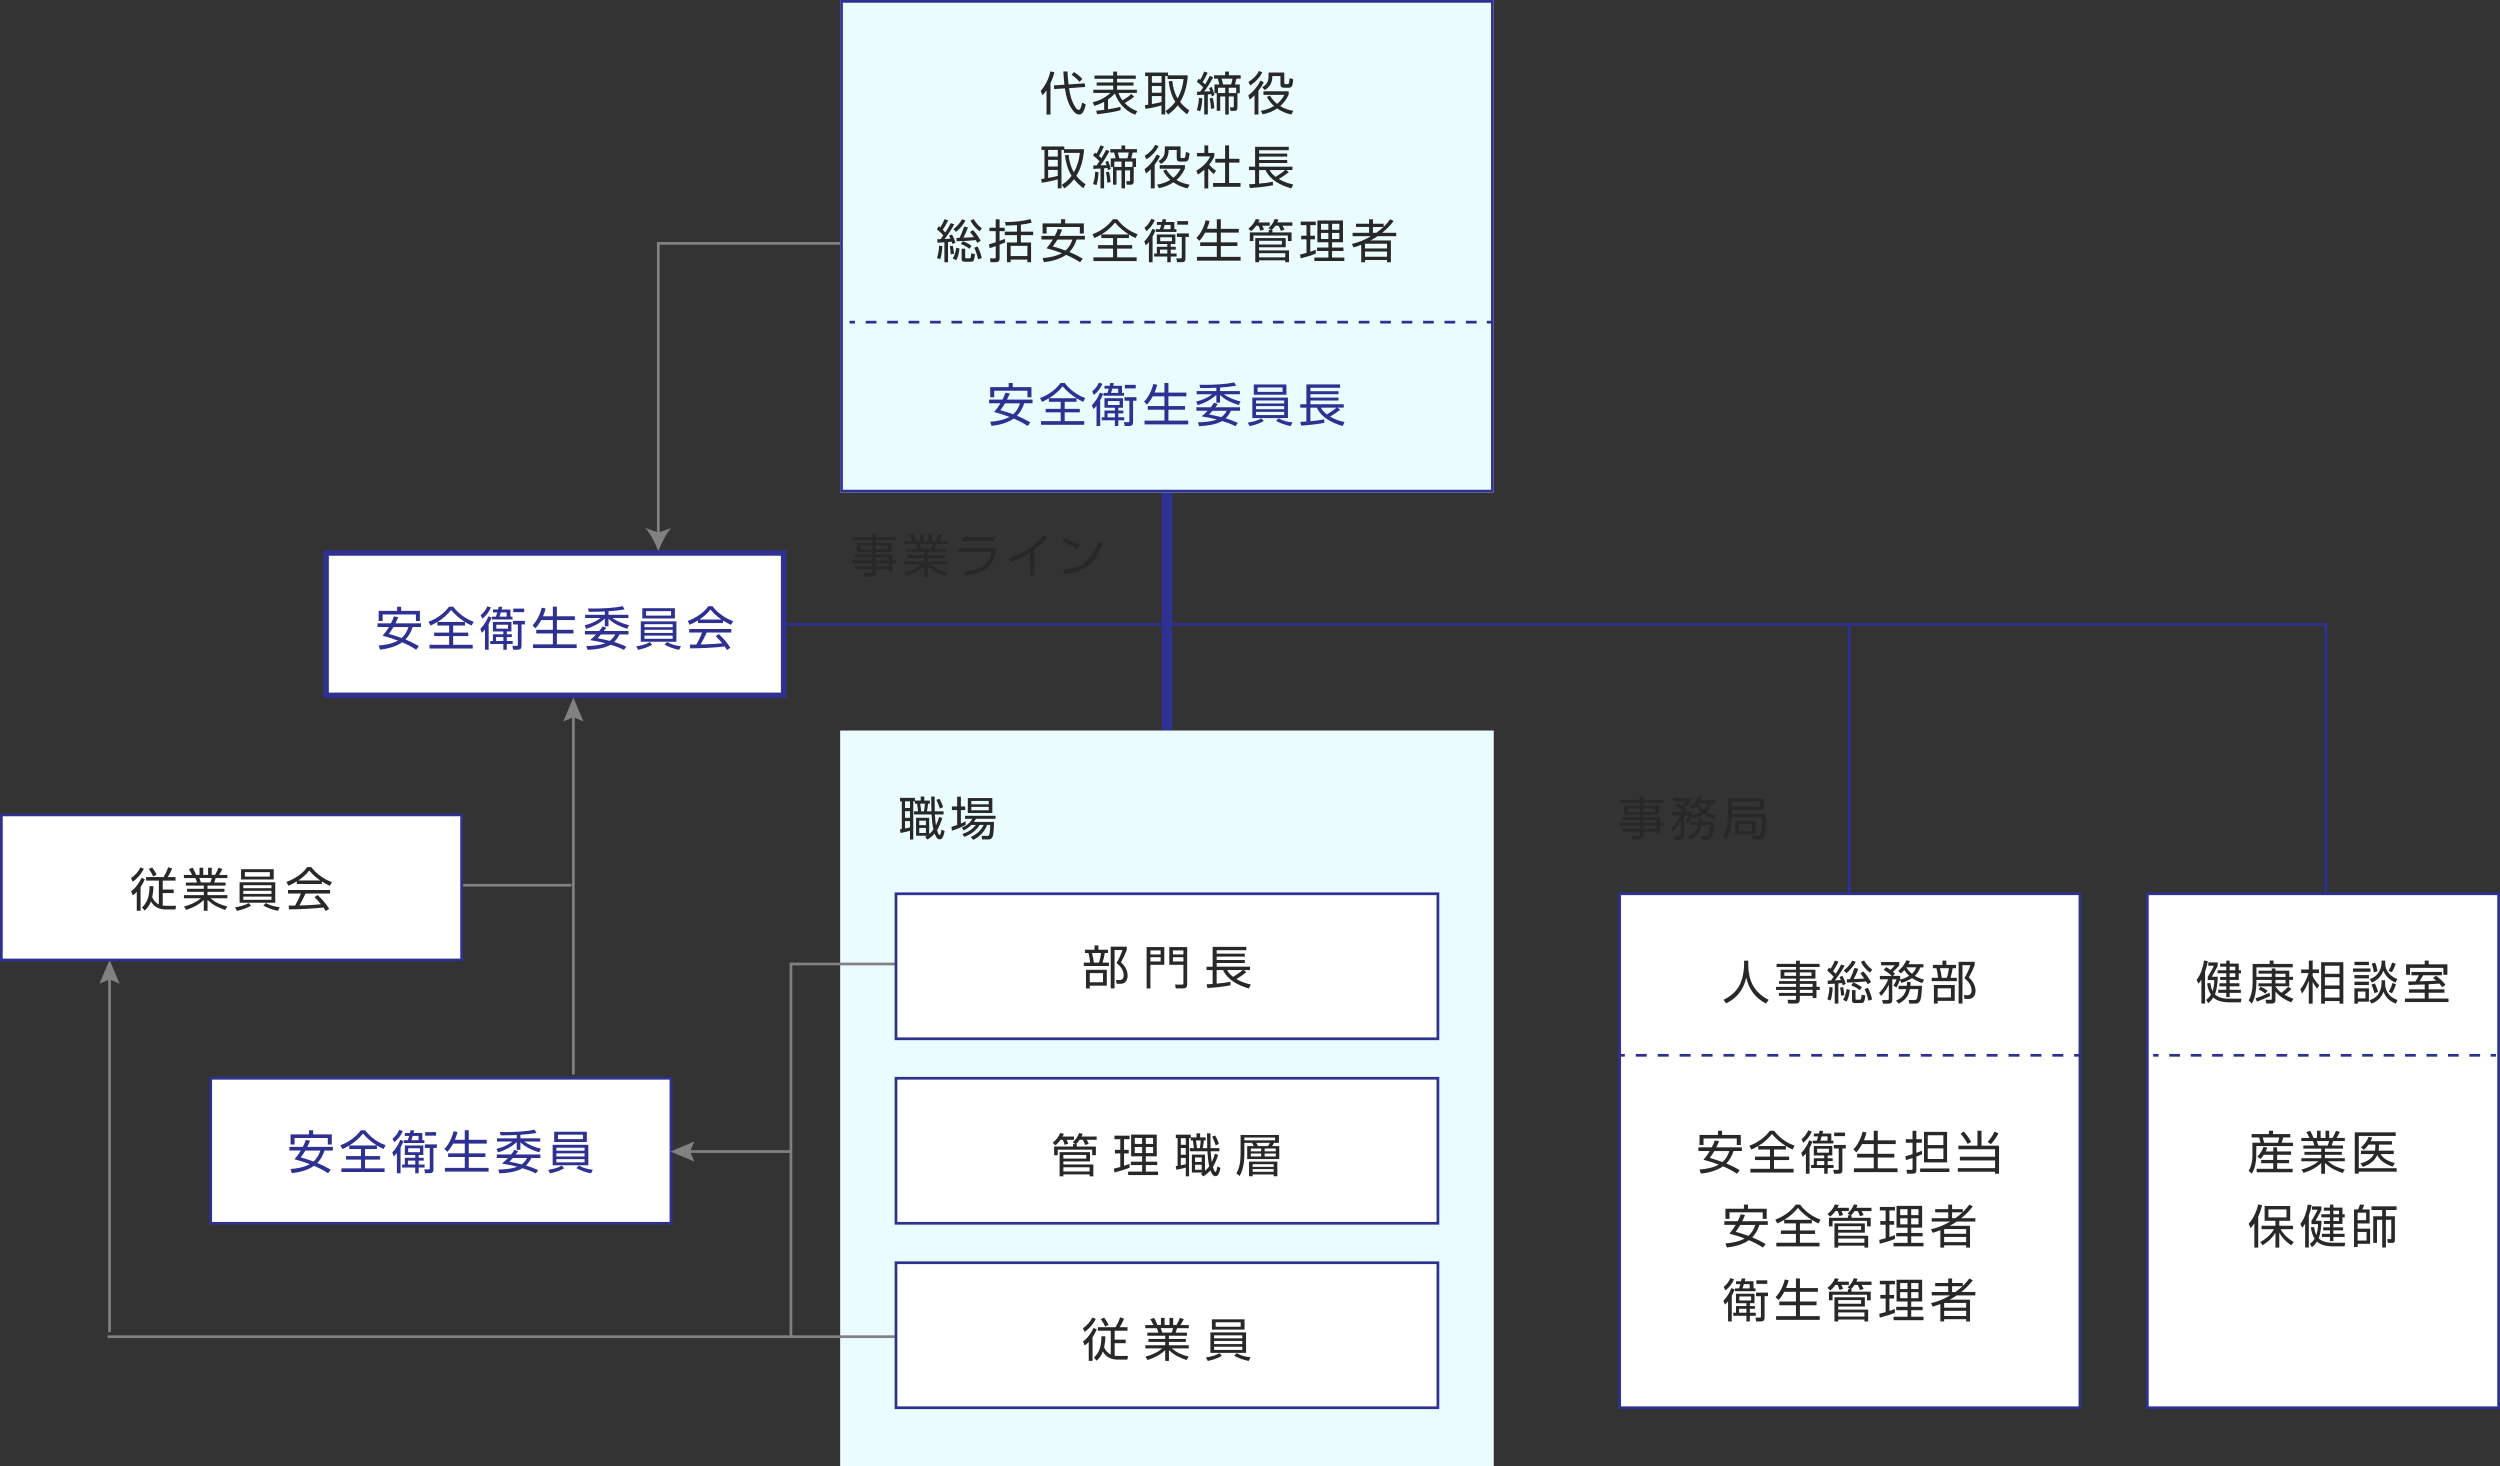 <?xml version="1.0" encoding="UTF-8"?>
<svg id="_レイヤー_1" data-name="レイヤー 1" xmlns="http://www.w3.org/2000/svg" width="919" height="539" viewBox="0 0 919 539">
  <rect x="0" y="0" width="919" height="539" fill="#333333" stroke="none"/>
  <defs>
    <style>
      .cls-1 {
        fill: #ebfcff;
      }

      .cls-2, .cls-3 {
        fill: #fff;
      }

      .cls-4 {
        fill: #282828;
      }

      .cls-5, .cls-6, .cls-7, .cls-8, .cls-9 {
        fill: none;
      }

      .cls-5, .cls-6, .cls-7, .cls-8, .cls-9, .cls-3 {
        stroke-miterlimit: 10;
      }

      .cls-5, .cls-7, .cls-8, .cls-9, .cls-3 {
        stroke: #2e3192;
      }

      .cls-6 {
        stroke: #818181;
      }

      .cls-7 {
        stroke-dasharray: 4.03 4.03;
      }

      .cls-10 {
        fill: #2e3192;
      }

      .cls-8 {
        stroke-dasharray: 3.94 3.94;
      }

      .cls-9 {
        stroke-dasharray: 3.94 3.94;
      }

      .cls-11 {
        fill: #818181;
      }

      .cls-3 {
        stroke-width: 4px;
      }
    </style>
  </defs>
  <g>
    <line class="cls-6" x1="40.27" y1="358.8" x2="40.27" y2="489.72"/>
    <polygon class="cls-11" points="36.57 361.61 40.27 360.03 43.97 361.61 40.27 352.83 36.57 361.61"/>
  </g>
  <g>
    <line class="cls-3" x1="428.97" y1="91.69" x2="428.97" y2="480.89"/>
    <g>
      <polyline class="cls-6" points="387.45 89.46 241.99 89.46 241.99 196.59"/>
      <path class="cls-11" d="M241.99,202.63c-1.05-2.84-2.85-6.36-4.76-8.55l4.76,1.72,4.75-1.72c-1.9,2.18-3.7,5.71-4.75,8.55Z"/>
    </g>
    <rect class="cls-1" x="308.84" width="240.26" height="181.02"/>
    <g>
      <rect class="cls-1" x="308.84" y="268.54" width="240.26" height="270.46"/>
      <g>
        <path class="cls-4" d="M338.46,294.29v-1.48h1.3v1.48h2.04v1.14h-.64c-.09.94-.23,1.88-.42,2.81h1.65c-.05-1.81-.07-3.63-.09-5.44h1.27v1.04c0,1.48.02,2.93.05,4.4h3.24v1.16h-3.21c.09,1.33.19,2.68.4,3.99.52-1.02.87-1.98,1.16-3.08l1.18.38c-.49,1.55-1.07,3.1-1.92,4.5.1.36.52,1.77.94,1.77.36,0,.59-1.26.69-2.01l1.14.56c-.14.8-.4,1.79-.81,2.47-.23.36-.59.58-1.02.58-.99,0-1.51-1.26-1.85-2.15-.8.92-1.59,1.57-2.63,2.22l-.87-.99c.22-.14.45-.27.68-.43h-4v-6.6h4.82v5.98c.61-.49,1.09-1.01,1.56-1.64-.42-1.82-.55-3.68-.68-5.56h-6.45v-1.16h1.51c-.09-.94-.22-1.88-.38-2.81h-.8v-.85h-.61v14.04h-1.2v-3.22c-1.13.32-2.29.6-3.47.8l-.23-1.35c.24-.03.47-.05.69-.1v-10.17h-.66v-1.28h5.48v.99h2.13ZM332.69,294.58v2.44h1.82v-2.44h-1.82ZM332.69,298.19v2.47h1.82v-2.47h-1.82ZM334.51,301.84h-1.82v2.71c.61-.12,1.21-.22,1.82-.38v-2.33ZM337.91,301.67v1.65h2.46v-1.65h-2.46ZM337.91,304.35v1.86h2.46v-1.86h-2.46ZM338.26,295.43c.16.94.28,1.88.35,2.81h1.06c.17-.8.29-1.99.33-2.81h-1.73ZM346.68,296.71l-1.18.51c-.49-1.47-.62-1.79-1.28-3.19l1.11-.43c.5.83,1.09,2.18,1.35,3.1Z"/>
        <path class="cls-4" d="M354.93,301.91l.09,1.26c-1.46.87-3.43,1.7-5.08,2.2l-.19-1.43c.71-.2,1.4-.41,2.1-.66v-5.51h-1.94v-1.31h1.94v-3.61h1.37v3.61h1.58v1.31h-1.58v4.98c.59-.26,1.16-.53,1.72-.83ZM365.38,302.13c0,1.11-.09,4.6-.52,5.49-.35.7-.82.97-1.59.97h-2.24l-.19-1.33,2.17.02c.43,0,.59-.27.69-.63.21-.8.29-2.54.31-3.41h-1.16c-.95,2.5-2.67,4.33-5.11,5.49l-.87-1.06c2.04-.94,3.78-2.39,4.73-4.43h-1.47c-1.35,2.16-3.29,3.53-5.69,4.4l-.62-1.07c2.04-.68,3.55-1.65,4.91-3.32h-1.65c-.88.89-1.72,1.45-2.84,2.01l-.64-1c1.82-.8,2.79-1.6,3.87-3.27h-2.72v-1.11h11.2v1.11h-7.18c-.24.41-.47.78-.75,1.16h7.37ZM364.78,293.37v5.49h-9.01v-5.49h9.01ZM357.05,294.43v1.24h6.41v-1.24h-6.41ZM357.05,296.61v1.24h6.41v-1.24h-6.41Z"/>
      </g>
      <g>
        <path class="cls-4" d="M329.23,198.62h-7.25v1h5.74v3.26h-5.74v.89h6.12v2.11h1.23v1.16h-1.23v3h-1.4v-.82h-4.71v1.35c0,.99-.5,1.48-1.51,1.48h-2.79l-.19-1.38,2.53.02c.42,0,.57-.1.57-.53v-.94h-6.29v-1.07h6.29v-1.12h-7.35v-1.11h7.35v-1.11h-6.24v-1.04h6.24v-.89h-5.69v-3.26h5.69v-1h-7.16v-1.16h7.16v-1.18h1.39v1.18h7.25v1.16ZM316.3,200.59v1.28h4.3v-1.28h-4.3ZM321.99,200.59v1.28h4.3v-1.28h-4.3ZM321.99,204.8v1.11h4.71v-1.11h-4.71ZM321.99,207.02v1.12h4.71v-1.12h-4.71Z"/>
        <path class="cls-4" d="M348.38,210.51l-.81,1.28c-2.76-.99-4.3-1.7-6.48-3.67v3.96h-1.37v-3.97c-1.98,1.88-3.95,2.78-6.5,3.65l-.76-1.23c2.31-.63,4.37-1.52,6.22-3.05h-6.27v-1.14h7.31v-1.24h-6.17v-1.09h6.17v-1.19h-6.59v-1.12h4.07c-.1-.43-.38-1.23-.57-1.64h-4.23v-1.16h3c-.35-.77-.73-1.45-1.16-2.17l1.4-.46c.5.82.88,1.72,1.23,2.62h1.28v-2.64h1.35v2.64h1.79v-2.64h1.35v2.64h1.23c.5-.83.88-1.72,1.27-2.62l1.4.46c-.31.67-.81,1.53-1.21,2.17h3.05v1.16h-4.3c-.17.56-.35,1.11-.54,1.64h4.18v1.12h-6.64v1.19h6.22v1.09h-6.22v1.24h7.3v1.14h-6.24c2.05,1.7,3.69,2.37,6.24,3.03ZM338.09,200.05c.22.58.36,1.07.57,1.64h3.47c.19-.51.38-1.09.48-1.64h-4.52Z"/>
        <path class="cls-4" d="M366.29,201.48c-.35,2.95-1.14,5.66-3.64,7.55-2.03,1.53-5.13,2.18-7.64,2.44l-.64-1.41c2.04-.19,3.99-.51,5.62-1.21,2.29-.99,3.97-2.73,4.47-5.93h-12.15v-1.43h13.99ZM365.32,197.41v1.43h-11.77v-1.43h11.77Z"/>
        <path class="cls-4" d="M380.26,211.59h-1.66v-8.42c-2.18,1.38-4.52,2.56-6.95,3.43l-.95-1.31c2.37-.83,4.63-1.93,6.76-3.24,2.43-1.5,4.32-3.07,6.12-5.28l1.53,1.02c-1.53,1.52-3.1,2.97-4.84,4.24v9.56Z"/>
        <path class="cls-4" d="M396.93,200.25l-.97,1.48c-1.28-.99-3.74-2.04-5.32-2.5l.78-1.36c1.82.51,3.92,1.38,5.51,2.39ZM390.73,209.37c3.28-.24,6.22-.95,8.7-3.15,2.13-1.89,3.45-4.53,4.3-7.21l1.56.68c-.49,1.4-.97,2.68-1.61,3.87-1.21,2.25-2.81,4.11-5.37,5.49-2.18,1.18-4.51,1.76-6.97,2.01l-.61-1.69Z"/>
      </g>
    </g>
    <g>
      <g>
        <rect class="cls-2" x="119.88" y="203.28" width="168.19" height="52.3"/>
        <path class="cls-10" d="M287.06,204.28v50.31H120.88v-50.31h166.19M289.06,202.28H118.88v54.31h170.19v-54.31h0Z"/>
      </g>
      <g>
        <path class="cls-10" d="M153.95,237.51l-.95,1.33c-1.66-1.09-3.34-1.94-5.17-2.73-2.22,1.58-5.43,2.42-8.13,2.69l-.5-1.5c2.41-.2,4.96-.65,7.09-1.81-1.85-.72-3.74-1.28-5.65-1.79.9-1.02,1.63-2.03,2.32-3.21h-4.18v-1.35h4.92c.45-.84.8-1.65,1.11-2.56l1.59.29c-.31.77-.68,1.53-1.04,2.27h9.4v1.35h-3.07c-.55,1.74-1.35,3.27-2.65,4.57,1.7.7,3.33,1.52,4.91,2.44ZM145.99,224.56v-1.53h1.49v1.53h6.88v3.72h-1.47v-2.4h-12.22v2.4h-1.47v-3.72h6.79ZM150.17,230.51h-5.53c-.54.89-1.06,1.71-1.7,2.52,1.59.44,3.17.92,4.71,1.5,1.2-1.07,2.01-2.5,2.51-4.02Z"/>
        <path class="cls-10" d="M170.95,229.95h-4.37v2.59h5.55v1.28h-5.55v3.22h7.19v1.36h-15.88v-1.36h7.21v-3.22h-5.51v-1.28h5.51v-2.59h-4.32v-1.3c-.87.51-1.61.9-2.53,1.31l-.73-1.4c2.95-1.11,5.67-2.98,7.52-5.52h1.58c1.89,2.51,4.52,4.45,7.5,5.5l-.73,1.4c-.88-.39-1.65-.77-2.46-1.28v1.28ZM165.84,224.25c-1.37,1.69-3.07,3.22-5.03,4.38h10.09c-1.89-1.21-3.64-2.64-5.06-4.38Z"/>
        <path class="cls-10" d="M177.12,232.62l-.54-1.43c1.16-1.14,2.41-3.08,2.93-4.62l1.2.44c-.31.85-.64,1.57-1.08,2.35v9.48h-1.35v-7.43c-.4.48-.68.8-1.16,1.21ZM180.47,223.33c-.73,1.64-1.73,3.02-3.17,4.09l-.61-1.31c1.09-.8,1.94-1.99,2.48-3.24l1.3.46ZM181.21,228.63h6.79v3.49h-1.7v1.04h1.85v1.02h-1.85v1.45h2.17v1.11h-2.17v2.1h-1.27v-2.1h-4.82v-1.11h.99v-2.47h3.83v-1.04h-3.83v-3.49ZM187.64,224.05v2.64h.75v1.02h-7.54v-1.02h1.46c.19-.53.35-1.04.49-1.57h-1.58v-1.07h1.87c.09-.36.16-.7.24-1.04l1.32.08c-.07.32-.16.63-.24.96h3.24ZM182.34,234.19v1.45h2.7v-1.45h-2.7ZM182.44,229.66v1.45h4.32v-1.45h-4.32ZM183.62,226.69h2.62v-1.57h-2.15c-.14.51-.29,1.04-.47,1.57ZM192.96,229.54h-1.25v7.87c0,1.06-.4,1.42-1.46,1.42h-1.61l-.29-1.42,1.61.02c.36,0,.4-.14.4-.44v-7.45h-1.8v-1.3h4.4v1.3ZM192.69,225.02h-4v-1.3h4v1.3Z"/>
        <path class="cls-10" d="M203.24,226.55v-3.53h1.47v3.53h6.6v1.38h-6.6v3.58h6.1v1.36h-6.1v3.99h7.28v1.38h-16.05v-1.38h7.3v-3.99h-6.12v-1.36h6.12v-3.58h-4.28c-.61,1.11-1.25,2.1-2.13,3.03l-1.07-1.06c1.04-1.04,1.87-2.42,2.5-3.87.38-.87.68-1.77.9-2.64l1.42.29c-.26,1.04-.55,1.89-.97,2.86h3.64Z"/>
        <path class="cls-10" d="M223.68,225.99h7.31v1.19h-5.89c1.7,1.26,4.06,2.15,6.12,2.64l-.64,1.33c-2.58-.82-4.92-1.82-6.9-3.7v2.8h-1.35v-2.86c-2.06,1.86-4.21,2.95-6.85,3.8l-.55-1.33c2.15-.54,4.09-1.33,5.88-2.68h-5.72v-1.19h7.25v-1.21c-1.98.09-3.95.12-5.91.12l-.29-1.23c.68.02,1.39.03,2.13.03,3.48,0,7.58-.22,10.64-.87l.69,1.19c-1.96.36-3.93.56-5.91.68v1.28ZM230.23,237.72l-.87,1.19c-1.54-.8-3.24-1.42-4.89-1.91-2.2,1.35-5.93,1.81-8.49,1.89l-.42-1.4c2.17-.02,4.97-.27,6.99-1.04-1.85-.5-3.73-.87-5.63-1.14.78-.65,1.53-1.35,2.22-2.08h-4.14v-1.28h5.27c.43-.53.85-1.09,1.23-1.69l1.37.51c-.29.39-.59.8-.9,1.18h9.07v1.28h-3.33c-.52,1.07-1.11,1.93-1.96,2.78,1.54.44,3.02,1.01,4.49,1.7ZM226.16,233.24h-5.23c-.43.49-.82.9-1.28,1.36,1.51.29,3.02.6,4.51.99.88-.67,1.47-1.4,2.01-2.35Z"/>
        <path class="cls-10" d="M238.84,236.01l.92.99c-1.59.96-3.38,1.47-5.18,1.89l-.69-1.31c1.68-.26,3.52-.63,4.96-1.57ZM248.65,228.39v7.52h-13.1v-7.52h13.1ZM236.11,223.57h11.99v3.77h-11.99v-3.77ZM236.92,230.56h10.35v-1.11h-10.35v1.11ZM236.92,232.67h10.35v-1.16h-10.35v1.16ZM236.92,234.82h10.35v-1.18h-10.35v1.18ZM246.68,226.3v-1.64h-9.19v1.64h9.19ZM245.22,236.01c1.47.89,3.38,1.38,5.1,1.53l-.68,1.33c-1.72-.29-3.85-1.06-5.36-1.91l.94-.95Z"/>
        <path class="cls-10" d="M265.76,229.03h-9.17v-.95c-1.02.63-1.98,1.12-3.08,1.58l-.71-1.38c2.86-1.11,5.82-2.88,7.57-5.44h1.54c1.87,2.45,4.65,4.46,7.58,5.49l-.76,1.36c-1.06-.48-2.01-.97-2.96-1.6v.94ZM263.09,233.83l1.14-.77c1.79,1.72,2.91,2.97,4.25,5.06l-1.25.82c-.28-.44-.55-.89-.85-1.31-3,.43-9.53.72-12.64.72l-.16-1.4h2.39c.83-1.42,1.53-2.9,2.13-4.42h-4.75v-1.31h15.48v1.31h-9.05c-.68,1.5-1.42,2.97-2.24,4.38,1.66-.05,3.35-.08,5.01-.21.97-.07,1.94-.15,2.91-.24-.75-.92-1.54-1.81-2.39-2.64ZM261.15,224.05c-1.07,1.47-2.5,2.66-4.02,3.68h8.08c-1.59-1.11-2.84-2.18-4.06-3.68Z"/>
      </g>
    </g>
    <g>
      <g>
        <rect class="cls-2" x="77.46" y="396.37" width="169.18" height="53.31"/>
        <path class="cls-10" d="M246.14,396.87v52.31H77.96v-52.31h168.19M247.14,395.87H76.96v54.31h170.19v-54.31h0Z"/>
      </g>
      <g>
        <path class="cls-10" d="M121.56,429.96l-.95,1.33c-1.66-1.09-3.35-1.94-5.17-2.73-2.22,1.58-5.43,2.42-8.13,2.69l-.5-1.5c2.41-.2,4.96-.65,7.09-1.81-1.85-.72-3.74-1.28-5.65-1.79.9-1.02,1.63-2.03,2.32-3.21h-4.18v-1.35h4.92c.45-.84.8-1.65,1.11-2.56l1.59.29c-.31.77-.68,1.53-1.04,2.27h9.4v1.35h-3.07c-.55,1.74-1.35,3.27-2.65,4.57,1.7.7,3.33,1.52,4.91,2.44ZM113.6,417.01v-1.53h1.49v1.53h6.88v3.72h-1.47v-2.4h-12.22v2.4h-1.47v-3.72h6.79ZM117.78,422.95h-5.53c-.54.89-1.06,1.71-1.7,2.52,1.59.44,3.17.92,4.71,1.5,1.2-1.07,2.01-2.5,2.51-4.02Z"/>
        <path class="cls-10" d="M138.56,422.39h-4.37v2.59h5.55v1.28h-5.55v3.22h7.19v1.36h-15.88v-1.36h7.21v-3.22h-5.51v-1.28h5.51v-2.59h-4.32v-1.3c-.87.51-1.61.9-2.53,1.31l-.73-1.4c2.95-1.11,5.67-2.98,7.52-5.52h1.58c1.89,2.51,4.52,4.45,7.51,5.5l-.73,1.4c-.88-.39-1.65-.77-2.46-1.28v1.28ZM133.45,416.7c-1.37,1.69-3.07,3.22-5.03,4.38h10.09c-1.89-1.21-3.64-2.64-5.06-4.38Z"/>
        <path class="cls-10" d="M144.73,425.07l-.54-1.43c1.16-1.14,2.41-3.08,2.93-4.62l1.2.44c-.31.85-.64,1.57-1.07,2.35v9.48h-1.35v-7.43c-.4.48-.68.8-1.16,1.21ZM148.08,415.78c-.73,1.64-1.73,3.02-3.17,4.09l-.61-1.31c1.09-.8,1.94-1.99,2.48-3.24l1.3.46ZM148.82,421.08h6.79v3.49h-1.7v1.04h1.85v1.02h-1.85v1.45h2.17v1.11h-2.17v2.1h-1.27v-2.1h-4.82v-1.11h.99v-2.47h3.83v-1.04h-3.83v-3.49ZM155.25,416.5v2.64h.75v1.02h-7.54v-1.02h1.46c.19-.53.35-1.04.48-1.57h-1.58v-1.07h1.87c.09-.36.16-.7.24-1.04l1.32.08c-.07.32-.16.63-.24.96h3.24ZM149.95,426.64v1.45h2.7v-1.45h-2.7ZM150.05,422.1v1.45h4.32v-1.45h-4.32ZM151.23,419.14h2.62v-1.57h-2.15c-.14.51-.29,1.04-.47,1.57ZM160.58,421.98h-1.25v7.87c0,1.06-.4,1.42-1.46,1.42h-1.61l-.29-1.42,1.61.02c.36,0,.4-.14.4-.44v-7.45h-1.8v-1.3h4.4v1.3ZM160.3,417.47h-4v-1.3h4v1.3Z"/>
        <path class="cls-10" d="M170.85,419v-3.53h1.47v3.53h6.6v1.38h-6.6v3.58h6.1v1.36h-6.1v3.99h7.28v1.38h-16.05v-1.38h7.3v-3.99h-6.12v-1.36h6.12v-3.58h-4.28c-.61,1.11-1.25,2.1-2.13,3.03l-1.08-1.06c1.04-1.04,1.87-2.42,2.5-3.87.38-.87.68-1.77.9-2.64l1.42.29c-.26,1.04-.55,1.89-.97,2.86h3.64Z"/>
        <path class="cls-10" d="M191.29,418.44h7.31v1.19h-5.89c1.7,1.26,4.06,2.15,6.12,2.64l-.64,1.33c-2.58-.82-4.92-1.82-6.9-3.7v2.8h-1.35v-2.86c-2.06,1.86-4.21,2.95-6.85,3.8l-.55-1.33c2.15-.54,4.09-1.33,5.88-2.68h-5.72v-1.19h7.25v-1.21c-1.98.08-3.95.12-5.91.12l-.29-1.23c.68.02,1.39.03,2.13.03,3.48,0,7.58-.22,10.64-.87l.69,1.19c-1.96.36-3.94.56-5.91.68v1.28ZM197.84,430.16l-.87,1.19c-1.54-.8-3.24-1.42-4.89-1.91-2.2,1.35-5.93,1.81-8.49,1.89l-.42-1.4c2.17-.02,4.97-.27,6.99-1.04-1.85-.5-3.73-.87-5.63-1.14.78-.65,1.53-1.35,2.22-2.08h-4.14v-1.28h5.27c.43-.53.85-1.09,1.23-1.69l1.37.51c-.29.39-.59.8-.9,1.18h9.07v1.28h-3.33c-.52,1.07-1.11,1.93-1.96,2.78,1.54.44,3.02,1.01,4.49,1.7ZM193.77,425.68h-5.24c-.43.49-.81.9-1.28,1.36,1.51.29,3.02.6,4.51.99.88-.67,1.47-1.4,2.01-2.35Z"/>
        <path class="cls-10" d="M206.46,428.46l.92.99c-1.59.95-3.38,1.47-5.18,1.89l-.69-1.31c1.68-.26,3.52-.63,4.96-1.57ZM216.27,420.84v7.52h-13.11v-7.52h13.11ZM203.72,416.02h12v3.77h-12v-3.77ZM204.53,423.01h10.35v-1.11h-10.35v1.11ZM204.53,425.12h10.35v-1.16h-10.35v1.16ZM204.53,427.27h10.35v-1.18h-10.35v1.18ZM214.29,418.75v-1.64h-9.19v1.64h9.19ZM212.83,428.46c1.47.89,3.38,1.38,5.1,1.53l-.68,1.33c-1.72-.29-3.85-1.06-5.36-1.91l.94-.95Z"/>
      </g>
    </g>
    <g>
      <g>
        <rect class="cls-2" x=".5" y="299.57" width="169.19" height="53.31"/>
        <path class="cls-10" d="M169.19,300.07v52.31H1v-52.31h168.19M170.19,299.07H0v54.31h170.19v-54.31h0Z"/>
      </g>
      <g>
        <path class="cls-4" d="M52.87,319.37c-.85,1.79-2.46,3.67-4.11,4.77l-.59-1.35c1.47-.97,2.67-2.39,3.47-3.94l1.23.51ZM48.79,329.12l-.61-1.48c1.66-1.16,3.03-3.14,3.85-4.94l1.21.48c-.43,1.04-.92,1.98-1.56,2.92v8.69h-1.4v-6.95c-.47.51-.9.92-1.49,1.3ZM60.95,332.97h3.78l-.24,1.36h-3.52c-2.32,0-4.35-.89-5.48-2.97-.52,1.35-1.21,2.37-2.29,3.36l-1.01-1.11c2.29-2.13,2.77-4.93,2.77-7.89l1.46.07c-.03,1.36-.19,2.69-.47,4.02.5,1.16,1.3,2.1,2.44,2.68v-8.78h-4.7v-1.31h6.43c.68-1.04,1.32-2.44,1.7-3.61l1.44.46c-.42,1.09-.95,2.15-1.58,3.15h2.84v1.31h-4.7v3.27h4.04v1.31h-4.04v4.62c.35.05.75.05,1.11.05ZM57.56,321.55l-1.23.63c-.43-.97-1-1.86-1.63-2.73l1.21-.58c.61.77,1.27,1.79,1.65,2.68Z"/>
        <path class="cls-4" d="M83.58,333.23l-.81,1.28c-2.76-.99-4.3-1.71-6.48-3.67v3.96h-1.37v-3.97c-1.98,1.88-3.95,2.78-6.5,3.65l-.76-1.23c2.31-.63,4.37-1.52,6.22-3.05h-6.27v-1.14h7.31v-1.24h-6.17v-1.09h6.17v-1.19h-6.59v-1.12h4.07c-.1-.43-.38-1.23-.57-1.64h-4.23v-1.16h3c-.35-.77-.73-1.45-1.16-2.17l1.4-.46c.5.82.88,1.72,1.23,2.62h1.28v-2.64h1.35v2.64h1.79v-2.64h1.35v2.64h1.23c.5-.83.88-1.72,1.27-2.62l1.4.46c-.31.67-.82,1.53-1.21,2.17h3.05v1.16h-4.3c-.17.56-.35,1.11-.54,1.64h4.18v1.12h-6.64v1.19h6.22v1.09h-6.22v1.24h7.3v1.14h-6.24c2.05,1.7,3.69,2.37,6.24,3.03ZM73.29,322.76c.23.58.36,1.07.57,1.64h3.47c.19-.51.38-1.09.49-1.64h-4.52Z"/>
        <path class="cls-4" d="M91.36,331.95l.92.99c-1.59.96-3.38,1.47-5.18,1.89l-.69-1.31c1.68-.26,3.52-.63,4.96-1.57ZM101.18,324.33v7.52h-13.11v-7.52h13.11ZM88.62,319.51h12v3.77h-12v-3.77ZM89.44,326.5h10.35v-1.11h-10.35v1.11ZM89.44,328.61h10.35v-1.16h-10.35v1.16ZM89.44,330.76h10.35v-1.18h-10.35v1.18ZM99.2,322.24v-1.64h-9.19v1.64h9.19ZM97.74,331.95c1.47.89,3.38,1.38,5.1,1.53l-.68,1.33c-1.72-.29-3.85-1.06-5.36-1.91l.94-.95Z"/>
        <path class="cls-4" d="M118.28,324.96h-9.17v-.95c-1.02.63-1.98,1.12-3.09,1.58l-.71-1.38c2.86-1.11,5.82-2.88,7.58-5.44h1.54c1.87,2.45,4.65,4.46,7.58,5.49l-.76,1.36c-1.06-.48-2.01-.97-2.96-1.6v.94ZM115.61,329.77l1.14-.77c1.79,1.72,2.91,2.97,4.25,5.06l-1.25.82c-.28-.44-.55-.89-.85-1.31-3,.43-9.53.72-12.64.72l-.16-1.4h2.39c.83-1.42,1.53-2.9,2.13-4.42h-4.75v-1.31h15.48v1.31h-9.05c-.68,1.5-1.42,2.97-2.24,4.38,1.66-.05,3.35-.08,5.01-.21.97-.07,1.94-.15,2.91-.24-.75-.92-1.54-1.81-2.39-2.64ZM113.67,319.99c-1.07,1.47-2.5,2.66-4.02,3.68h8.08c-1.59-1.11-2.84-2.18-4.06-3.68Z"/>
      </g>
    </g>
    <g>
      <path class="cls-4" d="M611.38,295.18h-7.25v1h5.74v3.26h-5.74v.89h6.12v2.11h1.23v1.16h-1.23v3h-1.4v-.82h-4.71v1.35c0,.99-.5,1.48-1.51,1.48h-2.79l-.19-1.38,2.53.02c.42,0,.57-.1.57-.53v-.94h-6.29v-1.07h6.29v-1.12h-7.35v-1.11h7.35v-1.11h-6.24v-1.04h6.24v-.89h-5.69v-3.26h5.69v-1h-7.16v-1.16h7.16v-1.18h1.39v1.18h7.25v1.16ZM598.45,297.15v1.28h4.3v-1.28h-4.3ZM604.13,297.15v1.28h4.3v-1.28h-4.3ZM604.13,301.36v1.11h4.71v-1.11h-4.71ZM604.13,303.58v1.12h4.71v-1.12h-4.71Z"/>
      <path class="cls-4" d="M625.25,298.4c-.69-.63-1.25-1.31-1.77-2.11-.42.48-.75.82-1.25,1.21l-1-.87c1.16-.83,2.51-2.54,2.95-3.9l1.4.22c-.17.46-.29.73-.54,1.18h5.48v1.18h-1.16c-.42,1.24-1.04,2.22-1.99,3.14,1.11.67,2.13,1.04,3.38,1.36l-.64,1.26c-1.39-.48-2.57-1.02-3.78-1.82-1.23.82-2.44,1.33-3.85,1.77l-.62-1.04c-.29.89-.76,1.89-1.28,2.66l-1.11-.61c.47-.68.94-1.52,1.14-2.32h-1.54v7.62c0,.92-.54,1.31-1.44,1.31h-1.98l-.31-1.33,1.87.02c.35,0,.59-.1.59-.48v-5.15c-.75,1.52-1.68,2.85-2.84,4.11l-.75-1.12c1.32-1.16,2.74-3.36,3.38-4.98h-3.09v-1.26h4.39c-.99-.95-1.8-1.52-2.96-2.25l.87-.99c.62.32,1.04.61,1.61,1.02.55-.49,1.14-1.06,1.56-1.67h-4.99v-1.23h6.66v1.21c-.55.77-1.59,1.77-2.31,2.4.29.27.49.44.75.73l-.75.77h2.65v1.16c-.02.07-.05.15-.07.19,1.25-.31,2.25-.68,3.35-1.38ZM629.96,302.08c0,1.23-.19,4.53-.71,5.54-.4.77-.87,1.01-1.72,1.01h-2.18l-.29-1.33,2.1.02c.52,0,.78-.12.99-.6.29-.7.42-2.59.45-3.41h-3.05c-.47,2.56-1.87,4.14-4.16,5.32l-.97-1.12c2.06-.83,3.22-2.04,3.76-4.19h-2.79v-1.23h3c.05-.48.07-.95.09-1.42h1.33c-.02.46-.04.94-.09,1.42h4.25ZM624.24,295.35c.55.9,1.21,1.64,2.04,2.3.76-.68,1.21-1.4,1.6-2.35h-3.61l-.04.05Z"/>
      <path class="cls-4" d="M649.17,299.22c0,1.94-.04,3.87-.19,5.79-.07.8-.14,1.82-.45,2.56-.35.8-1.28,1.04-2.1,1.04h-2.13l-.33-1.43,2.15.02c.62,0,1.06-.1,1.3-1.14.24-1.04.31-4.4.33-5.61h-11.18c-.05,2.81-.43,5.78-2.11,8.11l-1.14-.99c.75-1.07,1.14-1.99,1.44-3.26.31-1.36.4-2.91.4-4.31v-6.53h13.21v4.18h-11.79v1.57h12.6ZM636.56,294.67v1.82h10.38v-1.82h-10.38ZM645.37,306.72h-7.47v-4.94h7.47v4.94ZM639.25,302.93v2.59h4.79v-2.59h-4.79Z"/>
    </g>
    <polyline class="cls-5" points="289 229.5 854.97 229.5 854.97 339.33"/>
    <line class="cls-5" x1="679.76" y1="229.5" x2="679.76" y2="339.33"/>
    <polyline class="cls-6" points="444.97 354.36 290.76 354.36 290.76 491.37"/>
    <line class="cls-6" x1="170.26" y1="325.42" x2="210.05" y2="325.42"/>
    <line class="cls-6" x1="505.04" y1="491.37" x2="39.54" y2="491.37"/>
    <g>
      <line class="cls-6" x1="210.77" y1="262.4" x2="210.77" y2="394.99"/>
      <polygon class="cls-11" points="207.06 265.21 210.77 263.63 214.47 265.21 210.77 256.43 207.06 265.21"/>
    </g>
    <g>
      <line class="cls-6" x1="290.76" y1="423.3" x2="252.44" y2="423.3"/>
      <polygon class="cls-11" points="255.25 419.6 253.67 423.3 255.25 427 246.47 423.3 255.25 419.6"/>
    </g>
    <path class="cls-10" d="M548.1,1v179.02h-238.26V1h238.26M549.1,0h-240.26v181.02h240.26V0h0Z"/>
    <g>
      <path class="cls-4" d="M386.17,42.1h-1.46v-8.9c-.47.68-.87,1.21-1.46,1.82l-.71-1.58c1.79-1.99,3.03-4.6,3.57-7.18l1.47.27c-.31,1.43-.8,2.73-1.42,4.06v11.5ZM398.8,30.65l.09,1.31-5.93.43c.43,2.68.92,4.86,2.46,7.18.28.41.64.83,1.2.83s.97-1.72,1.16-2.68l1.35.66c-.21.99-.55,2.22-1.14,3.03-.28.38-.73.68-1.2.68-1.23,0-1.99-.89-2.63-1.81-1.7-2.42-2.25-4.94-2.72-7.81l-3.9.29-.14-1.36,3.87-.26c-.16-1.62-.31-3.25-.38-4.87h1.51c.05,1.58.21,3.19.4,4.77l6.01-.41ZM397.87,29l-1.02,1.09c-.87-.99-1.85-1.88-2.95-2.61l.88-.99c1.08.65,2.25,1.57,3.08,2.51Z"/>
      <path class="cls-4" d="M407.31,36.58v3.6c1.68-.27,2.91-.49,4.59-.9l.02,1.24c-2.57.7-5.98,1.18-8.65,1.47l-.28-1.31c.97-.08,1.94-.19,2.89-.29v-2.95c-1.14.61-2.36,1.09-3.59,1.5l-.61-1.33c2.55-.66,4.59-1.69,6.54-3.44h-6.33v-1.19h7.32v-1.52h-6.08v-1.14h6.08v-1.35h-6.88v-1.21h6.88v-1.45h1.42v1.45h6.88v1.21h-6.88v1.35h6.05v1.14h-6.05v1.52h7.28v1.19h-6.76c.36.99.83,1.86,1.46,2.69,1.11-.6,2.36-1.43,3.26-2.32l1.02.99c-.88.78-2.38,1.77-3.42,2.35,1.46,1.47,2.65,2.27,4.61,3l-.81,1.3c-1.99-.75-3.66-1.99-4.98-3.54-1.06-1.24-1.89-2.69-2.46-4.26-.76.84-1.59,1.55-2.53,2.22Z"/>
      <path class="cls-4" d="M436.57,27.68v1.07c-.35,3.07-1.13,6.08-2.76,8.74,1.01,1.24,2.06,2.2,3.36,3.1l-.78,1.43c-1.33-.99-2.43-1.99-3.45-3.29-1.04,1.35-2.17,2.37-3.55,3.36l-.94-1.28c1.42-.95,2.58-1.98,3.59-3.36-1.4-2.22-2.13-4.93-2.44-7.52l1.35-.2c.19,2.23.76,4.52,1.94,6.42,1.27-2.23,1.92-4.58,2.2-7.11h-5.88v-1.09h-.88v14.13h-1.37v-3.31c-1.35.44-4.46,1.09-5.88,1.23l-.21-1.36c.4-.03.8-.09,1.2-.15v-10.53h-1.11v-1.29h8.42v1.01h7.18ZM423.43,27.97v2.44h3.54v-2.44h-3.54ZM423.43,31.62v2.46h3.54v-2.46h-3.54ZM426.97,35.32h-3.54v2.95c1.18-.24,2.38-.46,3.54-.78v-2.16Z"/>
      <path class="cls-4" d="M444.72,27.92l1.25.49c-.76,1.43-2.31,4.01-3.31,5.22.38,0,1.92-.05,2.25-.08-.14-.39-.29-.8-.45-1.18l.97-.41c.42.89.81,2.03,1.02,2.98l-1.04.48c-.04-.27-.1-.56-.17-.83-.42.05-.83.1-1.25.14v7.36h-1.32v-7.28c-.85.05-1.75.1-2.62.14l-.03-1.26c.42,0,.81,0,1.21-.02.38-.49.73-1.02,1.07-1.55-.52-.58-1.73-1.65-2.36-2.13l.71-1.04c.17.14.35.27.52.41.64-1.02,1.04-1.96,1.49-3.07l1.28.44c-.57,1.26-1.11,2.27-1.84,3.44.31.27.61.54.9.83.61-1.01,1.21-2.01,1.7-3.08ZM441.2,40.91l-1.25-.43c.5-1.47.71-2.98.78-4.53l1.23.21c-.09,1.7-.26,3.12-.76,4.75ZM446.38,39.8l-1.25.2c0-1.23-.17-2.62-.45-3.85l1.09-.19c.36,1.24.55,2.54.61,3.83ZM454.86,39.65c0,.68-.26,1.11-1.01,1.11h-1.53l-.17-1.33,1.04.02c.28,0,.35-.02.35-.36v-3.63h-1.85v6.63h-1.3v-6.63h-1.84v5.27h-1.28v-6.48h-.83v-3.19h1.79c-.17-.73-.35-1.43-.55-2.13h-1.4v-1.26h4.09v-1.35h1.37v1.35h4.33v1.26h-1.56c-.16.75-.33,1.38-.55,2.13h1.77v3.19h-.85v5.4ZM447.75,32.25v1.96h2.63v-1.96h-2.63ZM449.05,28.93c.19.66.4,1.4.54,2.13h2.96c.24-.7.42-1.4.5-2.13h-4ZM454.43,32.25h-2.74v1.96h2.74v-1.96Z"/>
      <path class="cls-4" d="M459.4,36.6l-.52-1.55c1.99-1.48,3.38-3.24,4.51-5.44l1.16.63c-.52,1.12-1.21,2.16-1.96,3.15v8.71h-1.42v-7.07c-.57.61-1.09,1.07-1.77,1.57ZM459.61,31.42l-.69-1.29c1.58-.94,3.09-2.37,3.85-4.04l1.27.51c-1.11,2.08-2.44,3.51-4.42,4.82ZM475.4,40.74l-.69,1.36c-1.94-.41-3.61-1.09-5.23-2.23-1.65,1.11-3.36,1.74-5.29,2.16l-.73-1.29c1.79-.31,3.33-.83,4.89-1.77-1.11-1.02-1.91-2.03-2.65-3.34l1.14-.49c.71,1.21,1.53,2.15,2.62,3.05,1.16-.96,1.96-1.99,2.67-3.31h-7.68v-1.33h9.26v1.24c-.78,1.64-1.72,3-3.1,4.21,1.49.94,3.07,1.43,4.8,1.74ZM472.12,30.51c0,.39.1.43.48.43h.62c.33,0,.5-.05.62-.48.09-.31.14-.85.21-1.74l1.33.38c-.07,1.01-.16,1.81-.35,2.32-.21.54-.61.83-1.32.83h-1.56c-1.04,0-1.46-.29-1.46-1.35v-2.93h-2.98c-.04,2.42-.69,3.77-2.77,5.13l-.95-1.04c2.18-1.28,2.34-2.5,2.34-4.84v-.56h5.77v3.85Z"/>
      <path class="cls-4" d="M398.44,54.84v1.07c-.35,3.07-1.13,6.08-2.76,8.74,1.01,1.24,2.06,2.2,3.36,3.1l-.78,1.43c-1.33-.99-2.43-1.99-3.45-3.29-1.04,1.35-2.17,2.37-3.55,3.36l-.94-1.28c1.42-.95,2.58-1.98,3.59-3.36-1.4-2.22-2.13-4.93-2.44-7.52l1.35-.2c.19,2.23.76,4.52,1.94,6.42,1.27-2.23,1.92-4.58,2.2-7.11h-5.88v-1.09h-.88v14.13h-1.37v-3.31c-1.35.44-4.46,1.09-5.88,1.23l-.21-1.36c.4-.03.8-.09,1.2-.15v-10.53h-1.11v-1.29h8.42v1.01h7.18ZM385.3,55.12v2.44h3.54v-2.44h-3.54ZM385.3,58.77v2.46h3.54v-2.46h-3.54ZM388.84,62.47h-3.54v2.95c1.18-.24,2.38-.46,3.54-.78v-2.16Z"/>
      <path class="cls-4" d="M406.59,55.07l1.25.49c-.76,1.43-2.31,4.01-3.31,5.22.38,0,1.92-.05,2.25-.08-.14-.39-.29-.8-.45-1.18l.97-.41c.42.89.81,2.03,1.02,2.98l-1.04.48c-.04-.27-.1-.56-.17-.83-.42.05-.83.1-1.25.14v7.36h-1.32v-7.28c-.85.05-1.75.1-2.62.14l-.03-1.26c.42,0,.81,0,1.21-.02.38-.49.73-1.02,1.07-1.55-.52-.58-1.73-1.65-2.36-2.13l.71-1.04c.17.14.35.27.52.41.64-1.02,1.04-1.96,1.49-3.07l1.28.44c-.57,1.26-1.11,2.27-1.84,3.44.31.27.61.54.9.83.61-1.01,1.21-2.01,1.7-3.08ZM403.07,68.06l-1.25-.43c.5-1.47.71-2.98.78-4.53l1.23.21c-.09,1.7-.26,3.12-.76,4.75ZM408.25,66.95l-1.25.2c0-1.23-.17-2.62-.45-3.85l1.09-.19c.36,1.24.55,2.54.61,3.83ZM416.73,66.8c0,.68-.26,1.11-1.01,1.11h-1.53l-.17-1.33,1.04.02c.28,0,.35-.02.35-.36v-3.63h-1.85v6.63h-1.3v-6.63h-1.84v5.27h-1.28v-6.48h-.83v-3.19h1.79c-.17-.73-.35-1.43-.55-2.13h-1.4v-1.26h4.09v-1.35h1.37v1.35h4.33v1.26h-1.56c-.16.75-.33,1.38-.55,2.13h1.77v3.19h-.85v5.4ZM409.62,59.4v1.96h2.63v-1.96h-2.63ZM410.92,56.08c.19.66.4,1.4.54,2.13h2.96c.24-.7.42-1.4.5-2.13h-4ZM416.29,59.4h-2.74v1.96h2.74v-1.96Z"/>
      <path class="cls-4" d="M421.27,63.75l-.52-1.55c1.99-1.48,3.38-3.24,4.51-5.44l1.16.63c-.52,1.12-1.21,2.16-1.96,3.15v8.71h-1.42v-7.07c-.57.61-1.09,1.07-1.77,1.57ZM421.47,58.57l-.69-1.29c1.58-.94,3.09-2.37,3.85-4.04l1.27.51c-1.11,2.08-2.44,3.51-4.42,4.82ZM437.27,67.89l-.69,1.36c-1.94-.41-3.61-1.09-5.23-2.23-1.65,1.11-3.36,1.74-5.29,2.16l-.73-1.29c1.79-.31,3.33-.83,4.89-1.77-1.11-1.02-1.91-2.03-2.65-3.34l1.14-.49c.71,1.21,1.53,2.15,2.62,3.05,1.16-.96,1.96-1.99,2.67-3.31h-7.68v-1.33h9.26v1.24c-.78,1.64-1.72,3-3.1,4.21,1.49.94,3.07,1.43,4.8,1.74ZM433.99,57.67c0,.39.1.43.48.43h.62c.33,0,.5-.05.62-.48.09-.31.14-.85.21-1.74l1.33.38c-.07,1.01-.16,1.81-.35,2.32-.21.54-.61.83-1.32.83h-1.56c-1.04,0-1.46-.29-1.46-1.35v-2.93h-2.98c-.04,2.42-.69,3.77-2.77,5.13l-.95-1.04c2.18-1.28,2.34-2.5,2.34-4.84v-.56h5.77v3.85Z"/>
      <path class="cls-4" d="M444.13,69.27h-1.4v-6.9c-.78.7-1.49,1.24-2.37,1.81l-.59-1.4c1.98-1.18,4.18-3.15,5.08-5.28h-4.85v-1.28h2.74v-2.78h1.4v2.78h2.24v1.28c-.47,1.11-1.13,2.11-1.89,3.03.85.95,1.46,1.5,2.5,2.23l-.78,1.25c-.76-.6-1.46-1.33-2.06-2.05v7.31ZM451.81,53.44v4.93h3.81v1.4h-3.81v7.5h4.21v1.4h-10.11v-1.4h4.44v-7.5h-3.62v-1.4h3.62v-4.93h1.46Z"/>
      <path class="cls-4" d="M473.75,63.31c-.97.8-2.57,1.86-3.67,2.49,1.72,1.02,3.36,1.6,5.3,2.01l-.69,1.45c-3.81-1.09-7.78-3.02-9.48-6.75h-2.37v4.98c1.59-.12,3.54-.36,5.1-.67v1.28c-2.39.51-6.01.87-8.49,1.01l-.33-1.35c.73-.03,1.51-.08,2.25-.15v-5.1h-2.25v-1.23h2.25v-7.31h12.38v1.24h-10.9v1.26h10.33v1.09h-10.33v1.26h10.33v1.09h-10.33v1.36h12.25v1.23h-2.29l.95.8ZM466.68,62.51c.54,1.02,1.32,1.79,2.24,2.5.95-.58,2.69-1.75,3.47-2.5h-5.7Z"/>
      <path class="cls-4" d="M349.52,82l1.25.49c-.87,1.64-2.41,3.92-3.54,5.37.73-.05,1.44-.07,2.17-.12-.16-.38-.31-.75-.5-1.12l1.07-.44c.5.9.97,2.03,1.27,3l-1.14.51c-.09-.27-.17-.56-.26-.84-.45.05-.9.09-1.35.12v7.43h-1.33v-7.33c-.83.05-1.68.1-2.53.15l-.09-1.28c.29,0,.92-.02,1.25-.03.33-.46.66-.92.97-1.4-.71-.82-1.53-1.55-2.39-2.25l.73-1.09c.19.14.38.27.55.43.62-.96,1.13-1.96,1.56-3.02l1.33.43c-.5,1.09-1.32,2.44-1.99,3.44.33.32.64.65.94,1.01.8-1.21,1.39-2.16,2.05-3.46ZM346.09,93.49c-.12.66-.28,1.26-.47,1.77l-1.18-.41c.49-1.53.73-2.95.76-4.57l1.2.21c0,.65-.1,1.86-.31,3ZM350.69,93.29l-1.2.21c-.03-.97-.14-2.03-.35-2.98l1.09-.19c.26,1.07.4,1.93.45,2.97ZM351.54,95.64l-1.32-.61c.75-1.18,1.11-2.61,1.3-3.97l1.18.29c-.17,1.65-.54,3.14-1.16,4.3ZM351.48,85.23l-1-.99c1.32-1.02,2.36-2.2,3.16-3.65l1.26.49c-.83,1.58-2.04,2.98-3.42,4.14ZM354.41,83.28l1.42.34c-.43,1.16-1.08,2.69-1.68,3.77,1.16-.05,2.69-.14,3.85-.2-.47-.7-.88-1.28-1.44-1.91l1.11-.7c1.09,1.09,2.12,2.59,2.83,3.95l-1.26.77c-.17-.39-.33-.7-.54-1.04-2.7.27-4.71.38-7.07.41l-.05-1.21,1.16-.02c.62-1.23,1.25-2.85,1.68-4.16ZM357.15,90.39l-.78,1.07c-.94-.77-2.03-1.33-3.17-1.74l.73-1.06c1.2.43,2.22.96,3.22,1.72ZM354.81,94.58c0,.34.07.39.43.39h1.08c.45,0,.59-.07.69-1.82l1.39.25c-.24,2.37-.55,2.81-1.51,2.81h-2.22c-.71,0-1.18-.19-1.18-.99v-3.78h1.32v3.14ZM356.75,81.1l1.2-.58c.76,1.38,1.68,2.47,2.98,3.39l-.83,1.11c-1.4-1.04-2.55-2.39-3.35-3.92ZM360.9,94.87l-1.37.46c-.33-1.6-.71-2.74-1.4-4.26l1.21-.48c.64,1.16,1.3,2.96,1.56,4.28Z"/>
      <path class="cls-4" d="M369.35,87.8l.17,1.28c-.68.29-1.37.58-2.06.87v5.15c0,.85-.52,1.28-1.37,1.28h-1.98l-.19-1.4h1.68c.21,0,.43-.02.43-.38v-4.12c-.75.27-1.49.51-2.24.73l-.26-1.4c.85-.22,1.66-.48,2.5-.75v-4.09h-2.32v-1.26h2.32v-3.08h1.42v3.08h1.89v1.26h-1.89v3.6c.64-.24,1.27-.48,1.89-.77ZM375.28,85.16h4.52v1.28h-4.52v2.68h3.74v7.26h-1.35v-.95h-6.15v.95h-1.37v-7.26h3.69v-2.68h-4.49v-1.28h4.49v-2.42c-1.37.1-2.74.15-4.13.17l-.29-1.28h.45c2.67-.02,6.52-.32,8.88-1.11l.52,1.31c-1.32.36-2.62.6-3.99.75v2.57ZM371.52,90.37v3.77h6.15v-3.77h-6.15Z"/>
      <path class="cls-4" d="M398.01,95.08l-.95,1.33c-1.66-1.09-3.34-1.94-5.17-2.73-2.22,1.58-5.43,2.42-8.13,2.69l-.5-1.5c2.41-.2,4.96-.65,7.09-1.81-1.85-.72-3.74-1.28-5.65-1.79.9-1.02,1.63-2.03,2.32-3.21h-4.18v-1.35h4.92c.45-.84.8-1.65,1.11-2.56l1.59.29c-.31.77-.68,1.53-1.04,2.27h9.4v1.35h-3.07c-.55,1.74-1.35,3.27-2.65,4.57,1.7.7,3.33,1.52,4.91,2.44ZM390.05,82.12v-1.53h1.49v1.53h6.88v3.72h-1.47v-2.4h-12.22v2.4h-1.47v-3.72h6.79ZM394.23,88.07h-5.53c-.54.89-1.06,1.71-1.7,2.52,1.59.44,3.17.92,4.71,1.5,1.2-1.07,2.01-2.5,2.51-4.02Z"/>
      <path class="cls-4" d="M415.01,87.51h-4.37v2.59h5.55v1.28h-5.55v3.22h7.19v1.36h-15.88v-1.36h7.21v-3.22h-5.51v-1.28h5.51v-2.59h-4.32v-1.3c-.87.51-1.61.9-2.53,1.31l-.73-1.4c2.95-1.11,5.67-2.98,7.52-5.52h1.58c1.89,2.51,4.52,4.45,7.5,5.5l-.73,1.4c-.88-.39-1.65-.77-2.46-1.28v1.28ZM409.9,81.82c-1.37,1.69-3.07,3.22-5.03,4.38h10.09c-1.89-1.21-3.64-2.64-5.06-4.38Z"/>
      <path class="cls-4" d="M421.18,90.19l-.54-1.43c1.16-1.14,2.41-3.08,2.93-4.62l1.2.44c-.31.85-.64,1.57-1.08,2.35v9.48h-1.35v-7.43c-.4.48-.68.8-1.16,1.21ZM424.52,80.9c-.73,1.64-1.73,3.02-3.17,4.09l-.61-1.31c1.09-.8,1.94-1.99,2.48-3.24l1.3.46ZM425.27,86.2h6.79v3.49h-1.7v1.04h1.85v1.02h-1.85v1.45h2.17v1.11h-2.17v2.1h-1.27v-2.1h-4.82v-1.11h.99v-2.47h3.83v-1.04h-3.83v-3.49ZM431.7,81.61v2.64h.75v1.02h-7.54v-1.02h1.46c.19-.53.35-1.04.49-1.57h-1.58v-1.07h1.87c.09-.36.16-.7.24-1.04l1.32.08c-.07.32-.16.63-.24.96h3.24ZM426.4,91.75v1.45h2.7v-1.45h-2.7ZM426.5,87.22v1.45h4.32v-1.45h-4.32ZM427.68,84.25h2.62v-1.57h-2.15c-.14.51-.29,1.04-.47,1.57ZM437.02,87.1h-1.25v7.87c0,1.06-.4,1.42-1.46,1.42h-1.61l-.29-1.42,1.61.02c.36,0,.4-.14.4-.44v-7.45h-1.8v-1.3h4.4v1.3ZM436.75,82.58h-4v-1.3h4v1.3Z"/>
      <path class="cls-4" d="M447.3,84.12v-3.53h1.47v3.53h6.6v1.38h-6.6v3.58h6.1v1.36h-6.1v3.99h7.28v1.38h-16.05v-1.38h7.3v-3.99h-6.12v-1.36h6.12v-3.58h-4.28c-.61,1.11-1.25,2.1-2.13,3.03l-1.07-1.06c1.04-1.04,1.87-2.42,2.5-3.87.38-.87.68-1.77.9-2.64l1.42.29c-.26,1.04-.55,1.89-.97,2.86h3.64Z"/>
      <path class="cls-4" d="M466.75,81.77v1.21h-2.72c.23.41.45.97.59,1.43l-1.33.41c-.14-.58-.42-1.31-.68-1.84h-.8c-.5.7-1.2,1.5-1.94,2.01l-.97-.95c1.14-.82,2.27-2.2,2.74-3.54l1.39.26c-.16.41-.26.65-.47,1.02h4.2ZM467.74,84.54v.9h7.04v3.17h-1.35v-2.03h-12.67v2.03h-1.33v-3.17h6.97v-.9h.85l-.97-.68c1.06-.94,1.85-2.01,2.32-3.36l1.33.22c-.12.38-.24.7-.42,1.04h5.56v1.21h-3.66c.36.58.5.83.76,1.48l-1.32.41c-.19-.54-.57-1.38-.85-1.89h-1.18c-.36.56-.8,1.14-1.33,1.57h.24ZM472.62,87.51v3.39h-9.79v1.14h11.01v4.35h-1.37v-.7h-9.64v.7h-1.39v-8.88h11.18ZM462.83,89.88h8.41v-1.35h-8.41v1.35ZM462.83,94.6h9.64v-1.53h-9.64v1.53Z"/>
      <path class="cls-4" d="M483.68,91.81l.02,1.4c-1.68.73-3.78,1.29-5.56,1.77l-.23-1.4c.78-.19,1.58-.41,2.36-.61v-4.98h-1.96v-1.33h1.96v-3.9h-2.13v-1.31h5.55v1.31h-2.03v3.9h1.72v1.33h-1.72v4.55c.68-.22,1.35-.48,2.03-.73ZM493.68,81.05v8.01h-4.02v1.94h4.2v1.26h-4.2v2.4h4.51v1.28h-11.01v-1.28h5.15v-2.4h-4.16v-1.26h4.16v-1.94h-4.04v-8.01h9.41ZM485.61,82.28v2.2h2.7v-2.2h-2.7ZM485.61,85.62v2.23h2.7v-2.23h-2.7ZM489.66,82.28v2.2h2.69v-2.2h-2.69ZM489.66,85.62v2.23h2.69v-2.23h-2.69Z"/>
      <path class="cls-4" d="M511.05,80.59l1.25.68c-1.27,1.64-2.62,3.02-4.23,4.31h5.18v1.24h-6.85c-.8.55-1.73,1.11-2.58,1.57h7.47v8.01h-1.42v-.83h-8.09v.83h-1.4v-6.41c-.92.36-1.84.68-2.79.97l-.64-1.28c2.55-.63,4.8-1.53,7.04-2.86h-6.78v-1.24h6.07v-2.15h-4.8v-1.18h4.8v-1.65h1.42v1.65h3.93v1.11c.94-.89,1.66-1.74,2.43-2.78ZM501.78,89.59v1.74h8.09v-1.74h-8.09ZM501.78,92.47v1.91h8.09v-1.91h-8.09ZM504.69,83.44v2.15h1.21c.94-.65,1.8-1.36,2.65-2.15h-3.87Z"/>
    </g>
    <g>
      <g>
        <rect class="cls-2" x="329.36" y="328.55" width="199.22" height="53.31"/>
        <path class="cls-10" d="M528.08,329.05v52.31h-198.22v-52.31h198.22M529.08,328.05h-200.22v54.31h200.22v-54.31h0Z"/>
      </g>
      <g>
        <path class="cls-4" d="M402.35,349.12v-1.58h1.42v1.58h3.55v1.21h-1.21c-.14.95-.5,2.61-.81,3.53h2.34v1.24h-9.24v-1.24h2.34c-.12-1.21-.33-2.35-.62-3.53h-1.3v-1.21h3.54ZM406.88,362.34h-6.28v1.01h-1.39v-6.85h7.66v5.85ZM400.6,357.72v3.37h4.87v-3.37h-4.87ZM401.44,350.33c.28,1.18.5,2.33.66,3.53h1.87c.35-.92.66-2.54.78-3.53h-3.31ZM408.3,363.35v-15.36h5.91v1.16c-.61,1.64-1.3,3.07-2.15,4.6,1.46,1.29,2.46,3.02,2.46,4.99,0,.95-.38,1.99-1.21,2.54-.5.34-1.04.36-1.61.36h-1.25l-.19-1.4,1.23.03c1.16.03,1.58-.75,1.58-1.79,0-1.84-1.27-3.38-2.65-4.48.85-1.36,1.72-3.26,2.22-4.77h-2.93v14.11h-1.4Z"/>
        <path class="cls-4" d="M427.99,348.14v6.53h-5.1v8.68h-1.39v-15.2h6.48ZM422.89,350.87h3.76v-1.5h-3.76v1.5ZM422.89,353.43h3.76v-1.57h-3.76v1.57ZM436.41,361.81c0,1.06-.5,1.53-1.56,1.53h-2.62l-.28-1.42,2.48.02c.54,0,.59-.12.59-.61v-6.67h-5.18v-6.53h6.57v13.67ZM431.16,350.87h3.87v-1.5h-3.87v1.5ZM431.16,353.43h3.87v-1.57h-3.87v1.57Z"/>
        <path class="cls-4" d="M458.15,357.4c-.97.8-2.57,1.86-3.67,2.49,1.72,1.02,3.36,1.6,5.3,2.01l-.69,1.45c-3.81-1.09-7.78-3.02-9.48-6.75h-2.37v4.98c1.59-.12,3.54-.36,5.1-.67v1.28c-2.39.51-6.01.87-8.49,1.01l-.33-1.35c.73-.03,1.51-.08,2.25-.15v-5.1h-2.25v-1.23h2.25v-7.31h12.38v1.24h-10.9v1.26h10.33v1.09h-10.33v1.26h10.33v1.09h-10.33v1.36h12.25v1.23h-2.29l.95.8ZM451.08,356.6c.54,1.02,1.32,1.79,2.24,2.5.95-.58,2.69-1.75,3.47-2.5h-5.7Z"/>
      </g>
    </g>
    <g>
      <g>
        <rect class="cls-2" x="329.36" y="396.37" width="199.22" height="53.31"/>
        <path class="cls-10" d="M528.08,396.87v52.31h-198.22v-52.31h198.22M529.08,395.87h-200.22v54.31h200.22v-54.31h0Z"/>
      </g>
      <g>
        <path class="cls-4" d="M394.81,417.79v1.21h-2.72c.23.41.45.97.59,1.43l-1.33.41c-.14-.58-.42-1.31-.68-1.84h-.8c-.5.7-1.2,1.5-1.94,2.01l-.97-.95c1.14-.82,2.27-2.2,2.74-3.54l1.39.26c-.16.41-.26.65-.47,1.02h4.2ZM395.8,420.57v.9h7.04v3.17h-1.35v-2.03h-12.67v2.03h-1.33v-3.17h6.97v-.9h.85l-.97-.68c1.06-.94,1.85-2.01,2.32-3.36l1.33.22c-.12.38-.24.7-.42,1.04h5.56v1.21h-3.66c.36.58.5.83.76,1.48l-1.32.41c-.19-.54-.57-1.38-.85-1.89h-1.18c-.36.56-.8,1.14-1.33,1.57h.24ZM400.69,423.53v3.39h-9.79v1.14h11.01v4.35h-1.37v-.7h-9.64v.7h-1.39v-8.88h11.18ZM390.9,425.9h8.41v-1.35h-8.41v1.35ZM390.9,430.62h9.64v-1.53h-9.64v1.53Z"/>
        <path class="cls-4" d="M415.22,427.83l.02,1.4c-1.68.73-3.78,1.29-5.56,1.77l-.23-1.4c.78-.19,1.58-.41,2.36-.61v-4.98h-1.96v-1.33h1.96v-3.9h-2.13v-1.31h5.55v1.31h-2.03v3.9h1.72v1.33h-1.72v4.55c.68-.22,1.35-.48,2.03-.73ZM425.22,417.07v8.01h-4.02v1.94h4.2v1.26h-4.2v2.4h4.51v1.28h-11.01v-1.28h5.15v-2.4h-4.16v-1.26h4.16v-1.94h-4.04v-8.01h9.41ZM417.14,418.3v2.2h2.7v-2.2h-2.7ZM417.14,421.64v2.23h2.7v-2.23h-2.7ZM421.2,418.3v2.2h2.69v-2.2h-2.69ZM421.2,421.64v2.23h2.69v-2.23h-2.69Z"/>
        <path class="cls-4" d="M439.85,418.1v-1.48h1.3v1.48h2.04v1.14h-.64c-.09.94-.23,1.88-.42,2.81h1.65c-.05-1.81-.07-3.63-.09-5.44h1.27v1.04c0,1.48.02,2.93.05,4.4h3.24v1.16h-3.21c.09,1.33.19,2.68.4,3.99.52-1.02.87-1.98,1.16-3.08l1.18.38c-.49,1.55-1.07,3.1-1.92,4.5.1.36.52,1.77.94,1.77.36,0,.59-1.26.69-2.01l1.14.56c-.14.8-.4,1.79-.81,2.47-.23.36-.59.58-1.02.58-.99,0-1.51-1.26-1.85-2.15-.8.92-1.59,1.57-2.63,2.22l-.87-.99c.22-.14.45-.27.68-.43h-4v-6.6h4.82v5.98c.61-.49,1.09-1.01,1.56-1.64-.42-1.82-.55-3.68-.68-5.56h-6.45v-1.16h1.51c-.09-.94-.22-1.88-.38-2.81h-.8v-.85h-.61v14.04h-1.2v-3.22c-1.13.32-2.29.6-3.47.8l-.23-1.35c.24-.03.47-.05.69-.1v-10.17h-.66v-1.28h5.48v.99h2.13ZM434.07,418.39v2.44h1.82v-2.44h-1.82ZM434.07,422v2.47h1.82v-2.47h-1.82ZM435.89,425.65h-1.82v2.71c.61-.12,1.21-.22,1.82-.38v-2.33ZM439.29,425.48v1.65h2.46v-1.65h-2.46ZM439.29,428.15v1.86h2.46v-1.86h-2.46ZM439.64,419.24c.16.94.28,1.88.35,2.81h1.06c.17-.8.29-1.99.33-2.81h-1.73ZM448.06,420.52l-1.18.51c-.49-1.47-.62-1.79-1.28-3.19l1.11-.43c.5.83,1.09,2.18,1.35,3.1Z"/>
        <path class="cls-4" d="M470.13,417.21v2.9h-1.79c-.19.39-.45.84-.73,1.19h2.65v4.76h-11.79v-4.76h2.41c-.16-.39-.4-.87-.66-1.19h-2.79v4.04c0,3.8-.76,6.58-1.77,8.15l-1.16-1.02c1.11-1.84,1.54-4.06,1.54-7.12v-6.94h14.08ZM457.44,418.15v1.04h11.28v-1.04h-11.28ZM468.2,432.4v-.67h-7.73v.67h-1.33v-5.39h10.42v5.39h-1.35ZM459.8,422.2v1.02h3.8v-1.02h-3.8ZM459.8,424.04v1.07h3.8v-1.07h-3.8ZM460.47,427.95v.99h7.73v-.99h-7.73ZM460.47,429.74v1.02h7.73v-1.02h-7.73ZM461.79,420.11c.28.44.4.67.62,1.19h3.69c.26-.32.52-.77.71-1.19h-5.03ZM464.88,422.2v1.02h4.09v-1.02h-4.09ZM464.88,424.04v1.07h4.09v-1.07h-4.09Z"/>
      </g>
    </g>
    <g>
      <g>
        <rect class="cls-2" x="329.36" y="464.18" width="199.22" height="53.3"/>
        <path class="cls-10" d="M528.08,464.68v52.31h-198.22v-52.31h198.22M529.08,463.68h-200.22v54.31h200.22v-54.31h0Z"/>
      </g>
      <g>
        <path class="cls-4" d="M402.8,484.84c-.85,1.79-2.46,3.67-4.11,4.77l-.59-1.35c1.47-.97,2.67-2.39,3.47-3.94l1.23.51ZM398.73,494.59l-.61-1.48c1.66-1.16,3.03-3.14,3.85-4.94l1.21.48c-.43,1.04-.92,1.98-1.56,2.92v8.69h-1.4v-6.95c-.47.51-.9.92-1.49,1.3ZM410.88,498.44h3.78l-.24,1.36h-3.52c-2.32,0-4.35-.89-5.48-2.97-.52,1.35-1.21,2.37-2.29,3.36l-1.01-1.11c2.29-2.13,2.77-4.93,2.77-7.89l1.46.07c-.03,1.36-.19,2.69-.47,4.02.5,1.16,1.3,2.1,2.44,2.68v-8.78h-4.7v-1.31h6.43c.68-1.04,1.32-2.44,1.7-3.61l1.44.46c-.42,1.09-.95,2.15-1.58,3.15h2.84v1.31h-4.7v3.27h4.04v1.31h-4.04v4.62c.35.05.75.05,1.11.05ZM407.5,487.02l-1.23.63c-.43-.97-1-1.86-1.63-2.73l1.21-.58c.61.77,1.27,1.79,1.65,2.68Z"/>
        <path class="cls-4" d="M436.99,498.7l-.81,1.28c-2.76-.99-4.3-1.7-6.48-3.67v3.96h-1.37v-3.97c-1.98,1.88-3.95,2.78-6.5,3.65l-.76-1.23c2.31-.63,4.37-1.52,6.22-3.05h-6.27v-1.14h7.31v-1.24h-6.17v-1.09h6.17v-1.19h-6.59v-1.12h4.07c-.1-.43-.38-1.23-.57-1.64h-4.23v-1.16h3c-.35-.77-.73-1.45-1.16-2.17l1.4-.46c.5.82.88,1.72,1.23,2.62h1.28v-2.64h1.35v2.64h1.79v-2.64h1.35v2.64h1.23c.5-.83.88-1.72,1.27-2.62l1.4.46c-.31.67-.82,1.53-1.21,2.17h3.05v1.16h-4.3c-.17.56-.35,1.11-.54,1.64h4.18v1.12h-6.64v1.19h6.22v1.09h-6.22v1.24h7.3v1.14h-6.24c2.05,1.7,3.69,2.37,6.24,3.03ZM426.69,488.23c.23.58.36,1.07.57,1.64h3.47c.19-.51.38-1.09.49-1.64h-4.52Z"/>
        <path class="cls-4" d="M448.24,497.42l.92.99c-1.59.95-3.38,1.47-5.18,1.89l-.69-1.31c1.68-.26,3.52-.63,4.96-1.57ZM458.05,489.8v7.52h-13.11v-7.52h13.11ZM445.5,484.98h12v3.77h-12v-3.77ZM446.31,491.97h10.35v-1.11h-10.35v1.11ZM446.31,494.08h10.35v-1.16h-10.35v1.16ZM446.31,496.23h10.35v-1.18h-10.35v1.18ZM456.07,487.71v-1.64h-9.19v1.64h9.19ZM454.61,497.42c1.47.89,3.38,1.38,5.1,1.53l-.68,1.33c-1.72-.29-3.85-1.06-5.36-1.91l.94-.95Z"/>
      </g>
    </g>
    <g>
      <rect class="cls-2" x="789.36" y="328.55" width="129.14" height="188.94"/>
      <path class="cls-10" d="M918,329.05v187.94h-128.14v-187.94h128.14M919,328.05h-130.14v189.94h130.14v-189.94h0Z"/>
    </g>
    <g>
      <path class="cls-4" d="M810.57,368.89h-1.33v-8.76c-.35.61-.61.96-1.09,1.47l-.68-1.4c1.51-1.81,2.41-4.81,2.74-7.12l1.39.22c-.22,1.36-.54,2.61-1.02,3.9v11.69ZM819.21,367.12h4.75l-.22,1.33h-4.63c-1.84,0-4.18-.48-5.53-1.77-.52.85-1.07,1.45-1.82,2.13l-.78-1.26c.76-.58,1.25-1.09,1.75-1.91-.8-1.21-1.2-2.73-1.4-4.14l1.18-.17c.14,1.06.36,1.99.83,2.97.45-1.35.61-2.62.64-4.02h-2.41v-1.24c.68-.96,1.79-2.97,2.24-4.04h-2.06v-1.23h3.47v1.28c-.52,1.12-1.54,2.9-2.18,4h2.22c-.04,1.93-.33,4.69-1.06,6.46,1.27,1.26,3.29,1.62,5.03,1.62ZM819.62,353.11v1.11h3.34v2.45h.83v1.11h-.83v2.45h-3.34v1.23h3.57v1.11h-3.57v1.28h4.12v1.14h-4.12v1.52h-1.25v-1.52h-2.96v-1.14h2.96v-1.28h-2.5v-1.11h2.5v-1.23h-2.25v-1.09h2.25v-1.36h-3.17v-1.11h3.17v-1.33h-2.25v-1.12h2.25v-1.11h1.25ZM819.62,355.34v1.33h2.06v-1.33h-2.06ZM819.62,357.78v1.36h2.06v-1.36h-2.06Z"/>
      <path class="cls-4" d="M841.15,362.7l1.16.83c-.85.89-1.51,1.43-2.51,2.16,1.07.6,2.11,1.04,3.26,1.45l-.81,1.31c-2.22-.82-4.3-2.17-5.79-3.97v3.17c0,.8-.43,1.26-1.27,1.26h-2.1l-.28-1.38h1.85c.38,0,.43-.14.43-.39v-4.57h-4.87v-1.09h4.87v-1.26h-5.63v1.33c0,1.06-.17,2.54-.36,3.58-.24,1.4-.64,2.56-1.32,3.8l-1.18-1.21c1.08-1.77,1.46-4.24,1.46-6.29v-7.09h6.26v-1.24h1.44v1.24h7.04v1.26h-13.33v3.49h5.63v-1.16h-4.87v-1.11h4.87v-.8h1.35v.8h5.08v2.27h1.37v1.12h-1.37v2.35h-5.08v.15c.68.9,1.3,1.58,2.22,2.25.81-.6,1.84-1.52,2.48-2.28ZM834.29,364.92l.23,1.19c-1.39.73-3.36,1.48-4.87,2.1l-.54-1.23c1.7-.53,3.57-1.31,5.18-2.06ZM831.03,362.72c1.04.48,1.66.8,2.57,1.5l-.92,1.04c-.82-.75-1.42-1.09-2.43-1.55l.78-.99ZM836.45,359.11h3.71v-1.16h-3.71v1.16ZM836.45,361.49h3.71v-1.26h-3.71v1.26Z"/>
      <path class="cls-4" d="M852.57,362.21l-.83,1.21c-.66-.8-1.08-1.48-1.61-2.51v8.03h-1.42v-8.54c-.64,1.88-1.3,3.24-2.48,4.84l-.62-1.6c1.37-1.65,2.41-3.89,3-5.93h-2.7v-1.33h2.81v-3.26h1.42v3.26h2.31v1.33h-2.31v1.14c.52,1.11,1.53,2.51,2.44,3.36ZM861.41,368.94h-1.4v-.94h-5.37v.94h-1.39v-15.24h8.16v15.24ZM854.63,355v2.98h5.37v-2.98h-5.37ZM854.63,359.23v3.03h5.37v-3.03h-5.37ZM854.63,363.52v3.19h5.37v-3.19h-5.37Z"/>
      <path class="cls-4" d="M871.38,356.01v1.23h-6.41v-1.23h6.41ZM870.81,354.79h-5.32v-1.23h5.32v1.23ZM870.81,358.43v1.23h-5.32v-1.23h5.32ZM870.81,360.86v1.24h-5.32v-1.24h5.32ZM870.81,363.32v4.89h-4.06v.73h-1.27v-5.62h5.32ZM866.75,364.49v2.52h2.79v-2.52h-2.79ZM876.77,360.33v1.19c0,1.62.48,3.03,1.49,4.16.83.94,1.92,1.5,3.09,1.93l-.68,1.33c-2.17-.94-3.69-2.15-4.47-4.4-.8,2.11-2.25,3.56-4.39,4.4l-.81-1.26c1.26-.43,2.37-.95,3.15-2.04.8-1.12,1.3-2.66,1.3-4.04v-1.26h1.32ZM876.8,353.09v.97c0,2.86,1.87,4.84,4.47,5.85l-.71,1.3c-2.03-.94-3.61-2.3-4.42-4.38-.76,2.05-2.24,3.44-4.21,4.36l-.78-1.24c1.18-.48,2.18-1.04,2.95-2.04.78-1.02,1.35-2.52,1.35-3.78v-1.02h1.35ZM874.17,364.65l-1.35.43c-.26-1.18-.57-2.06-1.09-3.15l1.27-.43c.49.94.92,2.13,1.18,3.15ZM873.98,357.03l-1.37.41c-.09-1.04-.38-2.23-.78-3.21l1.26-.36c.4.89.76,2.2.88,3.15ZM879.25,357.39l-1.2-.53c.59-1.02.97-1.91,1.28-3.03l1.3.46c-.28.99-.83,2.22-1.39,3.1ZM879.28,365.14l-1.2-.58c.62-.97,1.11-2.06,1.35-3.19l1.3.39c-.35,1.24-.76,2.28-1.46,3.37Z"/>
      <path class="cls-4" d="M892.77,363.68h5.81v1.24h-5.81v2.15h7.3v1.28h-16.02v-1.28h7.28v-2.15h-5.77v-1.24h5.77v-1.79c-1.66.07-3.99.15-5.98.19l-.12-1.28c.94,0,1.8-.02,2.69-.03.47-.73.94-1.48,1.28-2.27h-2.76v-1.21h11.21v1.21h-6.88c-.54.95-.73,1.29-1.33,2.23,2.06-.03,4.11-.12,6.15-.24-.38-.34-.78-.67-1.21-.97l1.09-.83c1.3.89,2.51,2.06,3.47,3.29l-1.13.92c-.35-.48-.69-.89-1.09-1.33-1.32.09-2.63.17-3.95.24v1.88ZM892.79,353.11v1.38h6.86v3.85h-1.47v-2.56h-12.27v2.56h-1.44v-3.85h6.86v-1.38h1.46Z"/>
    </g>
    <g>
      <path class="cls-4" d="M834.06,416.88v-1.23h1.51v1.23h6.34v1.24h-2.6c-.14.67-.35,1.31-.59,1.94h4.18v1.23h-13.49v3.48c0,2.08-.45,4.91-1.66,6.65l-1.16-1.01c.99-1.53,1.4-3.72,1.4-5.5v-4.84h2.95c-.1-.61-.28-1.36-.5-1.94h-2.72v-1.24h6.34ZM835.65,423.27v-1.53h1.42v1.53h5.13v1.24h-5.13v1.88h4.4v1.21h-4.4v2.05h5.7v1.28h-13.23v-1.28h6.1v-2.05h-4.44v-1.21h4.44v-1.88h-3.48c-.38.61-.69,1.02-1.21,1.55l-1.11-.92c.99-.94,1.77-2.28,2.24-3.54l1.37.27c-.17.51-.33.9-.57,1.4h2.77ZM831.79,418.12c.19.65.38,1.28.52,1.94h5.04c.23-.63.4-1.28.5-1.94h-6.07Z"/>
      <path class="cls-4" d="M861.95,429.92l-.81,1.28c-2.76-.99-4.3-1.7-6.48-3.67v3.96h-1.37v-3.97c-1.98,1.88-3.95,2.78-6.5,3.65l-.76-1.23c2.31-.63,4.37-1.52,6.22-3.05h-6.27v-1.14h7.31v-1.24h-6.17v-1.09h6.17v-1.19h-6.59v-1.12h4.07c-.1-.43-.38-1.23-.57-1.64h-4.23v-1.16h3c-.35-.77-.73-1.45-1.16-2.17l1.4-.46c.5.82.88,1.72,1.23,2.62h1.28v-2.64h1.35v2.64h1.79v-2.64h1.35v2.64h1.23c.5-.83.88-1.72,1.27-2.62l1.4.46c-.31.67-.82,1.53-1.21,2.17h3.05v1.16h-4.3c-.17.56-.35,1.11-.54,1.64h4.18v1.12h-6.64v1.19h6.22v1.09h-6.22v1.24h7.3v1.14h-6.24c2.05,1.7,3.69,2.37,6.24,3.03ZM851.65,419.46c.23.58.36,1.07.57,1.64h3.47c.19-.51.38-1.09.49-1.64h-4.52Z"/>
      <path class="cls-4" d="M880.65,416.25v1.31h-13.57v11.86h13.94v1.29h-13.94v.72h-1.47v-15.19h15.05ZM879.94,422.98v1.26h-4.84c.99,1.79,3.29,2.83,5.22,3.29l-.75,1.31c-2.27-.72-4.66-2.01-5.69-4.24-1,2.27-3,3.58-5.3,4.33l-.85-1.25c1.98-.56,3.97-1.53,4.91-3.44h-4.75v-1.26h5.17c.05-.31.07-.54.09-.92l.03-1.29h-2.5c-.54.77-.99,1.29-1.7,1.91l-1.11-.9c1.25-.99,2.32-2.35,2.79-3.87l1.39.27c-.19.49-.38.89-.62,1.33h7.85v1.26h-4.75l-.05,1.29c-.02.31-.05.61-.1.92h5.56Z"/>
      <path class="cls-4" d="M830.12,458.62h-1.42v-8.9c-.43.68-.82,1.14-1.37,1.72l-.73-1.58c1.73-1.89,3-4.64,3.48-7.12l1.46.26c-.31,1.48-.78,2.81-1.42,4.19v11.44ZM831.7,457.74l-.83-1.19c2.06-1.04,3.88-2.71,5.06-4.69h-4.58v-1.28h5.1v-1.82h-3.97v-5.44h9.4v5.44h-4.02v1.82h5.04v1.28h-4.56c1.07,1.94,2.89,3.58,4.82,4.72l-.9,1.21c-1.94-1.31-3.24-2.68-4.4-4.69v5.52h-1.4v-5.44c-1.16,1.89-2.81,3.43-4.75,4.55ZM833.87,444.58v2.93h6.64v-2.93h-6.64Z"/>
      <path class="cls-4" d="M848.71,458.59h-1.33v-8.76c-.35.61-.61.96-1.09,1.47l-.68-1.4c1.51-1.81,2.41-4.81,2.74-7.12l1.39.22c-.22,1.36-.54,2.61-1.02,3.9v11.69ZM857.34,456.82h4.75l-.22,1.33h-4.63c-1.84,0-4.18-.48-5.53-1.77-.52.85-1.07,1.45-1.82,2.13l-.78-1.26c.76-.58,1.25-1.09,1.75-1.91-.8-1.21-1.2-2.73-1.4-4.14l1.18-.17c.14,1.06.36,1.99.83,2.97.45-1.35.61-2.62.64-4.02h-2.41v-1.24c.68-.96,1.79-2.97,2.24-4.04h-2.06v-1.23h3.47v1.28c-.52,1.12-1.54,2.9-2.18,4h2.22c-.04,1.93-.33,4.69-1.06,6.46,1.27,1.26,3.29,1.62,5.03,1.62ZM857.75,442.81v1.11h3.34v2.45h.83v1.11h-.83v2.45h-3.34v1.23h3.57v1.11h-3.57v1.28h4.12v1.14h-4.12v1.52h-1.25v-1.52h-2.96v-1.14h2.96v-1.28h-2.5v-1.11h2.5v-1.23h-2.25v-1.09h2.25v-1.36h-3.17v-1.11h3.17v-1.33h-2.25v-1.12h2.25v-1.11h1.25ZM857.75,445.04v1.33h2.06v-1.33h-2.06ZM857.75,447.48v1.36h2.06v-1.36h-2.06Z"/>
      <path class="cls-4" d="M866.85,444.6c.28-.61.49-1.21.68-1.84l1.54.14c-.17.54-.45,1.18-.69,1.7h2.69v5.15h-4.4v1.91h4.58v5.57h-4.58v1.18h-1.33v-13.81h1.53ZM866.66,445.77v2.78h3.14v-2.78h-3.14ZM866.66,452.85v3.17h3.29v-3.17h-3.29ZM872.4,456.89v-9.8h3.29v-2.3h-3.93v-1.33h9.22v1.33h-3.93v2.3h3.31v8.71c0,.7-.17,1.09-.97,1.09h-1.59l-.26-1.4,1.25.02c.23,0,.24-.12.24-.31v-6.8h-1.98v10.19h-1.35v-10.19h-1.92v8.49h-1.37Z"/>
    </g>
    <g>
      <g>
        <rect class="cls-2" x="595.4" y="328.55" width="169.18" height="188.94"/>
        <path class="cls-10" d="M764.08,329.05v187.94h-168.19v-187.94h168.19M765.08,328.05h-170.19v189.94h170.19v-189.94h0Z"/>
      </g>
      <g>
        <path class="cls-4" d="M642.67,353.14v2.06c0,2.22.61,5.04,1.7,7.01,1.32,2.39,3.36,4.11,5.81,5.33l-1.02,1.36c-4-2.13-6.26-5.23-7.25-9.56-.88,4.28-3.36,7.57-7.37,9.49l-.99-1.31c2.67-1.28,4.87-3.08,6.17-5.9.83-1.81,1.37-4.64,1.39-6.44l.02-2.05h1.54Z"/>
        <path class="cls-4" d="M668.86,355.48h-7.25v1h5.74v3.26h-5.74v.89h6.12v2.11h1.23v1.16h-1.23v3h-1.4v-.82h-4.71v1.35c0,.99-.5,1.48-1.51,1.48h-2.79l-.19-1.38,2.53.02c.42,0,.57-.1.57-.53v-.94h-6.29v-1.07h6.29v-1.12h-7.35v-1.11h7.35v-1.11h-6.24v-1.04h6.24v-.89h-5.69v-3.26h5.69v-1h-7.16v-1.16h7.16v-1.18h1.39v1.18h7.25v1.16ZM655.93,357.45v1.28h4.3v-1.28h-4.3ZM661.61,357.45v1.28h4.3v-1.28h-4.3ZM661.61,361.66v1.11h4.71v-1.11h-4.71ZM661.61,363.88v1.12h4.71v-1.12h-4.71Z"/>
        <path class="cls-4" d="M676.81,354.52l1.25.49c-.87,1.64-2.41,3.92-3.54,5.37.73-.05,1.44-.07,2.17-.12-.16-.38-.31-.75-.5-1.12l1.07-.44c.5.9.97,2.03,1.27,3l-1.14.51c-.09-.27-.17-.56-.26-.84-.45.05-.9.09-1.35.12v7.43h-1.33v-7.33c-.83.05-1.68.1-2.53.15l-.09-1.28c.29,0,.92-.02,1.25-.03.33-.46.66-.92.97-1.4-.71-.82-1.53-1.55-2.39-2.25l.73-1.09c.19.14.38.27.55.43.62-.96,1.13-1.96,1.56-3.02l1.33.43c-.5,1.09-1.32,2.44-1.99,3.44.33.32.64.65.94,1.01.8-1.21,1.39-2.16,2.05-3.46ZM673.38,366.01c-.12.66-.28,1.26-.47,1.77l-1.18-.41c.49-1.53.73-2.95.76-4.57l1.2.21c0,.65-.1,1.86-.31,3ZM677.98,365.81l-1.2.21c-.03-.97-.14-2.03-.35-2.98l1.09-.19c.26,1.07.4,1.93.45,2.97ZM678.83,368.16l-1.32-.61c.75-1.18,1.11-2.61,1.3-3.97l1.18.29c-.17,1.65-.54,3.14-1.16,4.3ZM678.77,357.74l-1.01-.99c1.32-1.02,2.36-2.2,3.15-3.65l1.27.49c-.83,1.58-2.04,2.98-3.41,4.14ZM681.7,355.8l1.42.34c-.43,1.16-1.08,2.69-1.68,3.77,1.16-.05,2.69-.14,3.85-.2-.47-.7-.88-1.28-1.44-1.91l1.11-.7c1.09,1.09,2.12,2.59,2.83,3.95l-1.27.77c-.17-.39-.33-.7-.54-1.04-2.71.27-4.71.38-7.07.41l-.05-1.21,1.16-.02c.62-1.23,1.25-2.85,1.68-4.16ZM684.44,362.91l-.78,1.07c-.94-.77-2.03-1.33-3.17-1.74l.73-1.06c1.2.43,2.22.96,3.22,1.72ZM682.1,367.1c0,.34.07.39.43.39h1.08c.45,0,.59-.07.69-1.82l1.39.25c-.24,2.37-.55,2.81-1.51,2.81h-2.22c-.71,0-1.18-.19-1.18-.99v-3.78h1.32v3.14ZM684.04,353.62l1.2-.58c.76,1.38,1.68,2.47,2.98,3.39l-.83,1.11c-1.4-1.04-2.55-2.39-3.34-3.92ZM688.19,367.39l-1.37.46c-.33-1.6-.71-2.74-1.4-4.26l1.21-.48c.64,1.16,1.3,2.96,1.56,4.28Z"/>
        <path class="cls-4" d="M701.79,358.7c-.69-.63-1.25-1.31-1.77-2.11-.42.48-.75.82-1.25,1.21l-1.01-.87c1.16-.83,2.51-2.54,2.95-3.9l1.4.22c-.17.46-.29.73-.54,1.18h5.48v1.18h-1.16c-.42,1.24-1.04,2.22-1.99,3.14,1.11.67,2.13,1.04,3.38,1.36l-.64,1.26c-1.39-.48-2.56-1.02-3.78-1.82-1.23.82-2.44,1.33-3.85,1.77l-.62-1.04c-.29.89-.76,1.89-1.28,2.66l-1.11-.61c.47-.68.94-1.52,1.14-2.32h-1.54v7.62c0,.92-.54,1.31-1.44,1.31h-1.98l-.31-1.33,1.87.02c.35,0,.59-.1.59-.48v-5.15c-.75,1.52-1.68,2.85-2.84,4.11l-.75-1.12c1.32-1.16,2.74-3.36,3.38-4.98h-3.08v-1.26h4.38c-.99-.95-1.8-1.52-2.96-2.25l.87-.99c.62.32,1.04.61,1.61,1.02.55-.49,1.14-1.06,1.56-1.67h-4.99v-1.23h6.66v1.21c-.55.77-1.59,1.77-2.31,2.4.29.27.49.44.75.73l-.75.77h2.65v1.16c-.02.07-.05.15-.07.19,1.25-.31,2.25-.68,3.34-1.38ZM706.51,362.38c0,1.23-.19,4.53-.71,5.54-.4.77-.87,1.01-1.72,1.01h-2.18l-.29-1.33,2.1.02c.52,0,.78-.12.99-.6.29-.7.42-2.59.45-3.41h-3.05c-.47,2.56-1.87,4.14-4.16,5.32l-.97-1.12c2.06-.83,3.22-2.04,3.76-4.19h-2.79v-1.23h3c.05-.48.07-.95.09-1.42h1.33c-.02.46-.03.94-.09,1.42h4.25ZM700.79,355.65c.55.9,1.21,1.64,2.05,2.3.76-.68,1.21-1.4,1.59-2.35h-3.61l-.03.05Z"/>
        <path class="cls-4" d="M714.05,354.69v-1.58h1.42v1.58h3.55v1.21h-1.21c-.14.95-.5,2.61-.81,3.53h2.34v1.24h-9.24v-1.24h2.34c-.12-1.21-.33-2.35-.62-3.53h-1.3v-1.21h3.54ZM718.57,367.92h-6.28v1.01h-1.39v-6.85h7.66v5.85ZM712.29,363.3v3.37h4.87v-3.37h-4.87ZM713.13,355.9c.28,1.18.5,2.33.66,3.53h1.87c.35-.92.66-2.54.78-3.53h-3.31ZM719.99,368.92v-15.36h5.91v1.16c-.61,1.64-1.3,3.07-2.15,4.6,1.46,1.29,2.46,3.02,2.46,4.99,0,.95-.38,1.99-1.21,2.54-.5.34-1.04.36-1.61.36h-1.25l-.19-1.4,1.23.03c1.16.03,1.58-.75,1.58-1.79,0-1.84-1.27-3.38-2.65-4.48.85-1.36,1.72-3.26,2.22-4.77h-2.93v14.11h-1.4Z"/>
      </g>
      <g>
        <path class="cls-4" d="M639.5,430.14l-.95,1.33c-1.66-1.09-3.35-1.94-5.17-2.73-2.22,1.58-5.43,2.42-8.13,2.69l-.5-1.5c2.41-.2,4.96-.65,7.09-1.81-1.85-.72-3.74-1.28-5.65-1.79.9-1.02,1.63-2.03,2.32-3.21h-4.18v-1.35h4.92c.45-.84.8-1.65,1.11-2.56l1.59.29c-.31.77-.68,1.53-1.04,2.27h9.4v1.35h-3.07c-.55,1.74-1.35,3.27-2.65,4.57,1.7.7,3.33,1.52,4.91,2.44ZM631.54,417.19v-1.53h1.49v1.53h6.88v3.72h-1.47v-2.4h-12.22v2.4h-1.47v-3.72h6.79ZM635.72,423.14h-5.53c-.54.89-1.06,1.71-1.7,2.52,1.59.44,3.17.92,4.71,1.5,1.2-1.07,2.01-2.5,2.51-4.02Z"/>
        <path class="cls-4" d="M656.5,422.57h-4.37v2.59h5.55v1.28h-5.55v3.22h7.19v1.36h-15.88v-1.36h7.21v-3.22h-5.51v-1.28h5.51v-2.59h-4.32v-1.3c-.87.51-1.61.9-2.53,1.31l-.73-1.4c2.95-1.11,5.67-2.98,7.52-5.52h1.58c1.89,2.51,4.52,4.45,7.51,5.5l-.73,1.4c-.88-.39-1.65-.77-2.46-1.28v1.28ZM651.39,416.88c-1.37,1.69-3.07,3.22-5.03,4.38h10.09c-1.89-1.21-3.64-2.64-5.06-4.38Z"/>
        <path class="cls-4" d="M662.67,425.25l-.54-1.43c1.16-1.14,2.41-3.08,2.93-4.62l1.2.44c-.31.85-.64,1.57-1.07,2.35v9.48h-1.35v-7.43c-.4.48-.68.8-1.16,1.21ZM666.02,415.96c-.73,1.64-1.73,3.02-3.17,4.09l-.61-1.31c1.09-.8,1.94-1.99,2.48-3.24l1.3.46ZM666.76,421.26h6.79v3.49h-1.7v1.04h1.85v1.02h-1.85v1.45h2.17v1.11h-2.17v2.1h-1.27v-2.1h-4.82v-1.11h.99v-2.47h3.83v-1.04h-3.83v-3.49ZM673.19,416.68v2.64h.75v1.02h-7.54v-1.02h1.46c.19-.53.35-1.04.48-1.57h-1.58v-1.07h1.87c.09-.36.16-.7.24-1.04l1.32.08c-.07.32-.16.63-.24.96h3.24ZM667.89,426.82v1.45h2.7v-1.45h-2.7ZM667.99,422.28v1.45h4.32v-1.45h-4.32ZM669.17,419.32h2.62v-1.57h-2.15c-.14.51-.29,1.04-.47,1.57ZM678.51,422.17h-1.25v7.87c0,1.06-.4,1.42-1.46,1.42h-1.61l-.29-1.42,1.61.02c.36,0,.4-.14.4-.44v-7.45h-1.8v-1.3h4.4v1.3ZM678.24,417.65h-4v-1.3h4v1.3Z"/>
        <path class="cls-4" d="M688.79,419.18v-3.53h1.47v3.53h6.6v1.38h-6.6v3.58h6.1v1.36h-6.1v3.99h7.28v1.38h-16.05v-1.38h7.3v-3.99h-6.12v-1.36h6.12v-3.58h-4.28c-.61,1.11-1.25,2.1-2.13,3.03l-1.08-1.06c1.04-1.04,1.87-2.42,2.5-3.87.38-.87.68-1.77.9-2.64l1.42.29c-.26,1.04-.55,1.89-.97,2.86h3.64Z"/>
        <path class="cls-4" d="M706.47,422.98l.09,1.31c-.69.32-1.39.6-2.1.87v4.84c0,.95-.29,1.43-1.33,1.43h-2.08l-.24-1.41,1.75.02c.45,0,.5-.19.5-.44v-3.92c-.8.29-1.61.54-2.43.77l-.23-1.43c.9-.2,1.79-.46,2.65-.75v-4.19h-2.48v-1.31h2.48v-3.1h1.39v3.1h2.04v1.31h-2.03v3.72c.68-.24,1.35-.51,2.01-.8ZM716.59,430.82h-10.75v-1.3h10.75v1.3ZM715.75,427.29h-8.49v-11.21h8.49v11.21ZM708.64,417.32v3.6h5.75v-3.6h-5.75ZM708.64,422.15v3.89h5.75v-3.89h-5.75Z"/>
        <path class="cls-4" d="M728.4,415.64v5.5h6.45v10.33h-1.47v-.73h-13.69v-1.33h13.69v-2.83h-12.93v-1.36h12.93v-2.76h-13.47v-1.31h7v-5.5h1.49ZM724.57,419.76l-1.26.77c-.64-1.24-1.66-2.74-2.58-3.8l1.16-.78c1.08,1.18,1.92,2.44,2.69,3.82ZM731.85,420.6l-1.18-.8c.92-1.06,1.98-2.57,2.53-3.85l1.42.72c-.66,1.26-1.8,2.9-2.77,3.94Z"/>
        <path class="cls-4" d="M649.03,457.29l-.95,1.33c-1.66-1.09-3.35-1.94-5.17-2.73-2.22,1.58-5.43,2.42-8.13,2.69l-.5-1.5c2.41-.2,4.96-.65,7.09-1.81-1.85-.72-3.74-1.28-5.65-1.79.9-1.02,1.63-2.03,2.32-3.21h-4.18v-1.35h4.92c.45-.84.8-1.65,1.11-2.56l1.59.29c-.31.77-.68,1.53-1.04,2.27h9.4v1.35h-3.07c-.55,1.74-1.35,3.27-2.65,4.57,1.7.7,3.33,1.52,4.91,2.44ZM641.07,444.34v-1.53h1.49v1.53h6.88v3.72h-1.47v-2.4h-12.22v2.4h-1.47v-3.72h6.79ZM645.25,450.29h-5.53c-.54.89-1.06,1.71-1.7,2.52,1.59.44,3.17.92,4.71,1.5,1.2-1.07,2.01-2.5,2.51-4.02Z"/>
        <path class="cls-4" d="M666.03,449.73h-4.37v2.59h5.55v1.28h-5.55v3.22h7.19v1.36h-15.88v-1.36h7.21v-3.22h-5.51v-1.28h5.51v-2.59h-4.32v-1.3c-.87.51-1.61.9-2.53,1.31l-.73-1.4c2.95-1.11,5.67-2.98,7.52-5.52h1.58c1.89,2.51,4.52,4.45,7.51,5.5l-.73,1.4c-.88-.39-1.65-.77-2.46-1.28v1.28ZM660.92,444.03c-1.37,1.69-3.07,3.22-5.03,4.38h10.09c-1.89-1.21-3.64-2.64-5.06-4.38Z"/>
        <path class="cls-4" d="M679.64,443.98v1.21h-2.72c.23.41.45.97.59,1.43l-1.33.41c-.14-.58-.42-1.31-.68-1.84h-.8c-.5.7-1.2,1.5-1.94,2.01l-.97-.95c1.14-.82,2.27-2.2,2.74-3.54l1.39.26c-.16.41-.26.65-.47,1.02h4.19ZM680.63,446.76v.9h7.04v3.17h-1.35v-2.03h-12.67v2.03h-1.33v-3.17h6.97v-.9h.85l-.97-.68c1.06-.94,1.85-2.01,2.32-3.36l1.33.22c-.12.38-.24.7-.42,1.04h5.56v1.21h-3.66c.36.58.5.83.76,1.48l-1.32.41c-.19-.54-.57-1.38-.85-1.89h-1.18c-.36.56-.8,1.14-1.33,1.57h.24ZM685.52,449.73v3.39h-9.79v1.14h11.01v4.35h-1.37v-.7h-9.64v.7h-1.39v-8.88h11.18ZM675.72,452.1h8.41v-1.35h-8.41v1.35ZM675.72,456.82h9.64v-1.53h-9.64v1.53Z"/>
        <path class="cls-4" d="M696.57,454.02l.02,1.4c-1.68.73-3.78,1.29-5.56,1.77l-.23-1.4c.78-.19,1.58-.41,2.36-.61v-4.98h-1.96v-1.33h1.96v-3.9h-2.13v-1.31h5.55v1.31h-2.03v3.9h1.72v1.33h-1.72v4.55c.68-.22,1.35-.48,2.03-.73ZM706.58,443.27v8.01h-4.02v1.94h4.19v1.26h-4.19v2.4h4.51v1.28h-11.01v-1.28h5.15v-2.4h-4.16v-1.26h4.16v-1.94h-4.04v-8.01h9.41ZM698.5,444.49v2.2h2.7v-2.2h-2.7ZM698.5,447.83v2.23h2.7v-2.23h-2.7ZM702.55,444.49v2.2h2.69v-2.2h-2.69ZM702.55,447.83v2.23h2.69v-2.23h-2.69Z"/>
        <path class="cls-4" d="M723.94,442.81l1.25.68c-1.27,1.64-2.62,3.02-4.23,4.31h5.18v1.24h-6.85c-.8.55-1.73,1.11-2.58,1.57h7.47v8.01h-1.42v-.83h-8.09v.83h-1.4v-6.41c-.92.36-1.84.68-2.79.97l-.64-1.28c2.55-.63,4.8-1.53,7.04-2.86h-6.78v-1.24h6.07v-2.15h-4.8v-1.18h4.8v-1.65h1.42v1.65h3.93v1.11c.94-.89,1.66-1.74,2.43-2.78ZM714.67,451.81v1.74h8.09v-1.74h-8.09ZM714.67,454.69v1.91h8.09v-1.91h-8.09ZM717.58,445.65v2.15h1.21c.94-.65,1.8-1.36,2.65-2.15h-3.87Z"/>
        <path class="cls-4" d="M634.07,479.56l-.54-1.43c1.16-1.14,2.41-3.08,2.93-4.62l1.2.44c-.31.85-.64,1.57-1.07,2.35v9.48h-1.35v-7.43c-.4.48-.68.8-1.16,1.21ZM637.42,470.27c-.73,1.64-1.73,3.02-3.17,4.09l-.61-1.31c1.09-.8,1.94-1.99,2.48-3.24l1.3.46ZM638.16,475.57h6.79v3.49h-1.7v1.04h1.85v1.02h-1.85v1.45h2.17v1.11h-2.17v2.1h-1.27v-2.1h-4.82v-1.11h.99v-2.47h3.83v-1.04h-3.83v-3.49ZM644.59,470.98v2.64h.75v1.02h-7.54v-1.02h1.46c.19-.53.35-1.04.48-1.57h-1.58v-1.07h1.87c.09-.36.16-.7.24-1.04l1.32.08c-.07.32-.16.63-.24.96h3.24ZM639.29,481.12v1.45h2.7v-1.45h-2.7ZM639.39,476.59v1.45h4.32v-1.45h-4.32ZM640.57,473.62h2.62v-1.57h-2.15c-.14.51-.29,1.04-.47,1.57ZM649.91,476.47h-1.25v7.87c0,1.06-.4,1.42-1.46,1.42h-1.61l-.29-1.42,1.61.02c.36,0,.4-.14.4-.44v-7.45h-1.8v-1.3h4.4v1.3ZM649.64,471.95h-4v-1.3h4v1.3Z"/>
        <path class="cls-4" d="M660.19,473.49v-3.53h1.47v3.53h6.6v1.38h-6.6v3.58h6.1v1.36h-6.1v3.99h7.28v1.38h-16.05v-1.38h7.3v-3.99h-6.12v-1.36h6.12v-3.58h-4.28c-.61,1.11-1.25,2.1-2.13,3.03l-1.08-1.06c1.04-1.04,1.87-2.42,2.5-3.87.38-.87.68-1.77.9-2.64l1.42.29c-.26,1.04-.55,1.89-.97,2.86h3.64Z"/>
        <path class="cls-4" d="M679.64,471.14v1.21h-2.72c.23.41.45.97.59,1.43l-1.33.41c-.14-.58-.42-1.31-.68-1.84h-.8c-.5.7-1.2,1.5-1.94,2.01l-.97-.95c1.14-.82,2.27-2.2,2.74-3.54l1.39.26c-.16.41-.26.65-.47,1.02h4.19ZM680.63,473.91v.9h7.04v3.17h-1.35v-2.03h-12.67v2.03h-1.33v-3.17h6.97v-.9h.85l-.97-.68c1.06-.94,1.85-2.01,2.32-3.36l1.33.22c-.12.38-.24.7-.42,1.04h5.56v1.21h-3.66c.36.58.5.83.76,1.48l-1.32.41c-.19-.54-.57-1.38-.85-1.89h-1.18c-.36.56-.8,1.14-1.33,1.57h.24ZM685.52,476.88v3.39h-9.79v1.14h11.01v4.35h-1.37v-.7h-9.64v.7h-1.39v-8.88h11.18ZM675.72,479.25h8.41v-1.35h-8.41v1.35ZM675.72,483.97h9.64v-1.53h-9.64v1.53Z"/>
        <path class="cls-4" d="M696.57,481.17l.02,1.4c-1.68.73-3.78,1.29-5.56,1.77l-.23-1.4c.78-.19,1.58-.41,2.36-.61v-4.98h-1.96v-1.33h1.96v-3.9h-2.13v-1.31h5.55v1.31h-2.03v3.9h1.72v1.33h-1.72v4.55c.68-.22,1.35-.48,2.03-.73ZM706.58,470.42v8.01h-4.02v1.94h4.19v1.26h-4.19v2.4h4.51v1.28h-11.01v-1.28h5.15v-2.4h-4.16v-1.26h4.16v-1.94h-4.04v-8.01h9.41ZM698.5,471.65v2.2h2.7v-2.2h-2.7ZM698.5,474.99v2.23h2.7v-2.23h-2.7ZM702.55,471.65v2.2h2.69v-2.2h-2.69ZM702.55,474.99v2.23h2.69v-2.23h-2.69Z"/>
        <path class="cls-4" d="M723.94,469.96l1.25.68c-1.27,1.64-2.62,3.02-4.23,4.31h5.18v1.24h-6.85c-.8.55-1.73,1.11-2.58,1.57h7.47v8.01h-1.42v-.83h-8.09v.83h-1.4v-6.41c-.92.36-1.84.68-2.79.97l-.64-1.28c2.55-.63,4.8-1.53,7.04-2.86h-6.78v-1.24h6.07v-2.15h-4.8v-1.18h4.8v-1.65h1.42v1.65h3.93v1.11c.94-.89,1.66-1.74,2.43-2.78ZM714.67,478.96v1.74h8.09v-1.74h-8.09ZM714.67,481.84v1.91h8.09v-1.91h-8.09ZM717.58,472.81v2.15h1.21c.94-.65,1.8-1.36,2.65-2.15h-3.87Z"/>
      </g>
    </g>
    <g>
      <path class="cls-10" d="M378.75,155.27l-.95,1.33c-1.66-1.09-3.34-1.94-5.17-2.73-2.22,1.58-5.43,2.42-8.13,2.69l-.5-1.5c2.41-.2,4.96-.65,7.09-1.81-1.85-.72-3.74-1.28-5.65-1.79.9-1.02,1.63-2.03,2.32-3.21h-4.18v-1.35h4.92c.45-.84.8-1.65,1.11-2.56l1.59.29c-.31.77-.68,1.53-1.04,2.27h9.4v1.35h-3.07c-.55,1.74-1.35,3.27-2.65,4.57,1.7.7,3.33,1.52,4.91,2.44ZM370.79,142.32v-1.53h1.49v1.53h6.88v3.72h-1.47v-2.4h-12.22v2.4h-1.47v-3.72h6.79ZM374.97,148.27h-5.53c-.54.89-1.06,1.71-1.7,2.52,1.59.44,3.17.92,4.71,1.5,1.2-1.07,2.01-2.5,2.51-4.02Z"/>
      <path class="cls-10" d="M395.75,147.71h-4.37v2.59h5.55v1.28h-5.55v3.22h7.19v1.36h-15.88v-1.36h7.21v-3.22h-5.51v-1.28h5.51v-2.59h-4.32v-1.3c-.87.51-1.61.9-2.53,1.31l-.73-1.4c2.95-1.11,5.67-2.98,7.52-5.52h1.58c1.89,2.51,4.52,4.45,7.5,5.5l-.73,1.4c-.88-.39-1.65-.77-2.46-1.28v1.28ZM390.64,142.01c-1.37,1.69-3.07,3.22-5.03,4.38h10.09c-1.89-1.21-3.64-2.64-5.06-4.38Z"/>
      <path class="cls-10" d="M401.92,150.38l-.54-1.43c1.16-1.14,2.41-3.08,2.93-4.62l1.2.44c-.31.85-.64,1.57-1.08,2.35v9.48h-1.35v-7.43c-.4.48-.68.8-1.16,1.21ZM405.26,141.09c-.73,1.64-1.73,3.02-3.17,4.09l-.61-1.31c1.09-.8,1.94-1.99,2.48-3.24l1.3.46ZM406.01,146.39h6.79v3.49h-1.7v1.04h1.85v1.02h-1.85v1.45h2.17v1.11h-2.17v2.1h-1.27v-2.1h-4.82v-1.11h.99v-2.47h3.83v-1.04h-3.83v-3.49ZM412.44,141.81v2.64h.75v1.02h-7.54v-1.02h1.46c.19-.53.35-1.04.49-1.57h-1.58v-1.07h1.87c.09-.36.16-.7.24-1.04l1.32.08c-.07.32-.16.63-.24.96h3.24ZM407.14,151.95v1.45h2.7v-1.45h-2.7ZM407.24,147.42v1.45h4.32v-1.45h-4.32ZM408.42,144.45h2.62v-1.57h-2.15c-.14.51-.29,1.04-.47,1.57ZM417.76,147.3h-1.25v7.87c0,1.06-.4,1.42-1.46,1.42h-1.61l-.29-1.42,1.61.02c.36,0,.4-.14.4-.44v-7.45h-1.8v-1.3h4.4v1.3ZM417.49,142.78h-4v-1.3h4v1.3Z"/>
      <path class="cls-10" d="M428.04,144.31v-3.53h1.47v3.53h6.6v1.38h-6.6v3.58h6.1v1.36h-6.1v3.99h7.28v1.38h-16.05v-1.38h7.3v-3.99h-6.12v-1.36h6.12v-3.58h-4.28c-.61,1.11-1.25,2.1-2.13,3.03l-1.07-1.06c1.04-1.04,1.87-2.42,2.5-3.87.38-.87.68-1.77.9-2.64l1.42.29c-.26,1.04-.55,1.89-.97,2.86h3.64Z"/>
      <path class="cls-10" d="M448.48,143.75h7.31v1.19h-5.89c1.7,1.26,4.06,2.15,6.12,2.64l-.64,1.33c-2.58-.82-4.92-1.82-6.9-3.7v2.8h-1.35v-2.86c-2.06,1.86-4.21,2.95-6.85,3.8l-.55-1.33c2.15-.54,4.09-1.33,5.88-2.68h-5.72v-1.19h7.25v-1.21c-1.98.09-3.95.12-5.91.12l-.29-1.23c.68.02,1.39.03,2.13.03,3.48,0,7.58-.22,10.64-.87l.69,1.19c-1.96.36-3.93.56-5.91.68v1.28ZM455.03,155.48l-.87,1.19c-1.54-.8-3.24-1.42-4.89-1.91-2.2,1.35-5.93,1.81-8.49,1.89l-.42-1.4c2.17-.02,4.97-.27,6.99-1.04-1.85-.5-3.73-.87-5.63-1.14.78-.65,1.53-1.35,2.22-2.08h-4.14v-1.28h5.27c.43-.53.85-1.09,1.23-1.69l1.37.51c-.29.39-.59.8-.9,1.18h9.07v1.28h-3.33c-.52,1.07-1.11,1.93-1.96,2.78,1.54.44,3.02,1.01,4.49,1.7ZM450.96,151h-5.23c-.43.49-.82.9-1.28,1.36,1.51.29,3.02.6,4.51.99.88-.67,1.47-1.4,2.01-2.35Z"/>
      <path class="cls-10" d="M463.64,153.77l.92.99c-1.59.96-3.38,1.47-5.18,1.89l-.69-1.31c1.68-.26,3.52-.63,4.96-1.57ZM473.45,146.15v7.52h-13.1v-7.52h13.1ZM460.9,141.33h11.99v3.77h-11.99v-3.77ZM461.72,148.32h10.35v-1.11h-10.35v1.11ZM461.72,150.43h10.35v-1.16h-10.35v1.16ZM461.72,152.58h10.35v-1.18h-10.35v1.18ZM471.48,144.06v-1.64h-9.19v1.64h9.19ZM470.02,153.77c1.47.89,3.38,1.38,5.1,1.53l-.68,1.33c-1.72-.29-3.85-1.06-5.36-1.91l.94-.95Z"/>
      <path class="cls-10" d="M492.62,150.65c-.97.8-2.57,1.86-3.67,2.49,1.72,1.02,3.36,1.6,5.3,2.01l-.69,1.45c-3.81-1.09-7.78-3.02-9.48-6.75h-2.38v4.98c1.6-.12,3.54-.36,5.1-.67v1.28c-2.39.51-6.01.87-8.49,1.01l-.33-1.35c.73-.03,1.51-.08,2.25-.15v-5.1h-2.25v-1.23h2.25v-7.31h12.38v1.24h-10.9v1.26h10.33v1.09h-10.33v1.26h10.33v1.09h-10.33v1.36h12.26v1.23h-2.29l.95.8ZM485.55,149.85c.54,1.02,1.32,1.79,2.24,2.5.95-.58,2.69-1.75,3.47-2.5h-5.7Z"/>
    </g>
    <g>
      <line class="cls-5" x1="595.28" y1="387.93" x2="597.28" y2="387.93"/>
      <line class="cls-7" x1="601.31" y1="387.93" x2="760.45" y2="387.93"/>
      <line class="cls-5" x1="762.46" y1="387.93" x2="764.46" y2="387.93"/>
    </g>
    <g>
      <line class="cls-5" x1="791.49" y1="387.93" x2="793.49" y2="387.93"/>
      <line class="cls-8" x1="797.43" y1="387.93" x2="913.58" y2="387.93"/>
      <line class="cls-5" x1="915.55" y1="387.93" x2="917.55" y2="387.93"/>
    </g>
    <g>
      <line class="cls-5" x1="312.3" y1="118.42" x2="314.3" y2="118.42"/>
      <line class="cls-9" x1="318.24" y1="118.42" x2="544.59" y2="118.42"/>
      <line class="cls-5" x1="546.56" y1="118.42" x2="548.56" y2="118.42"/>
    </g>
  </g>
</svg>